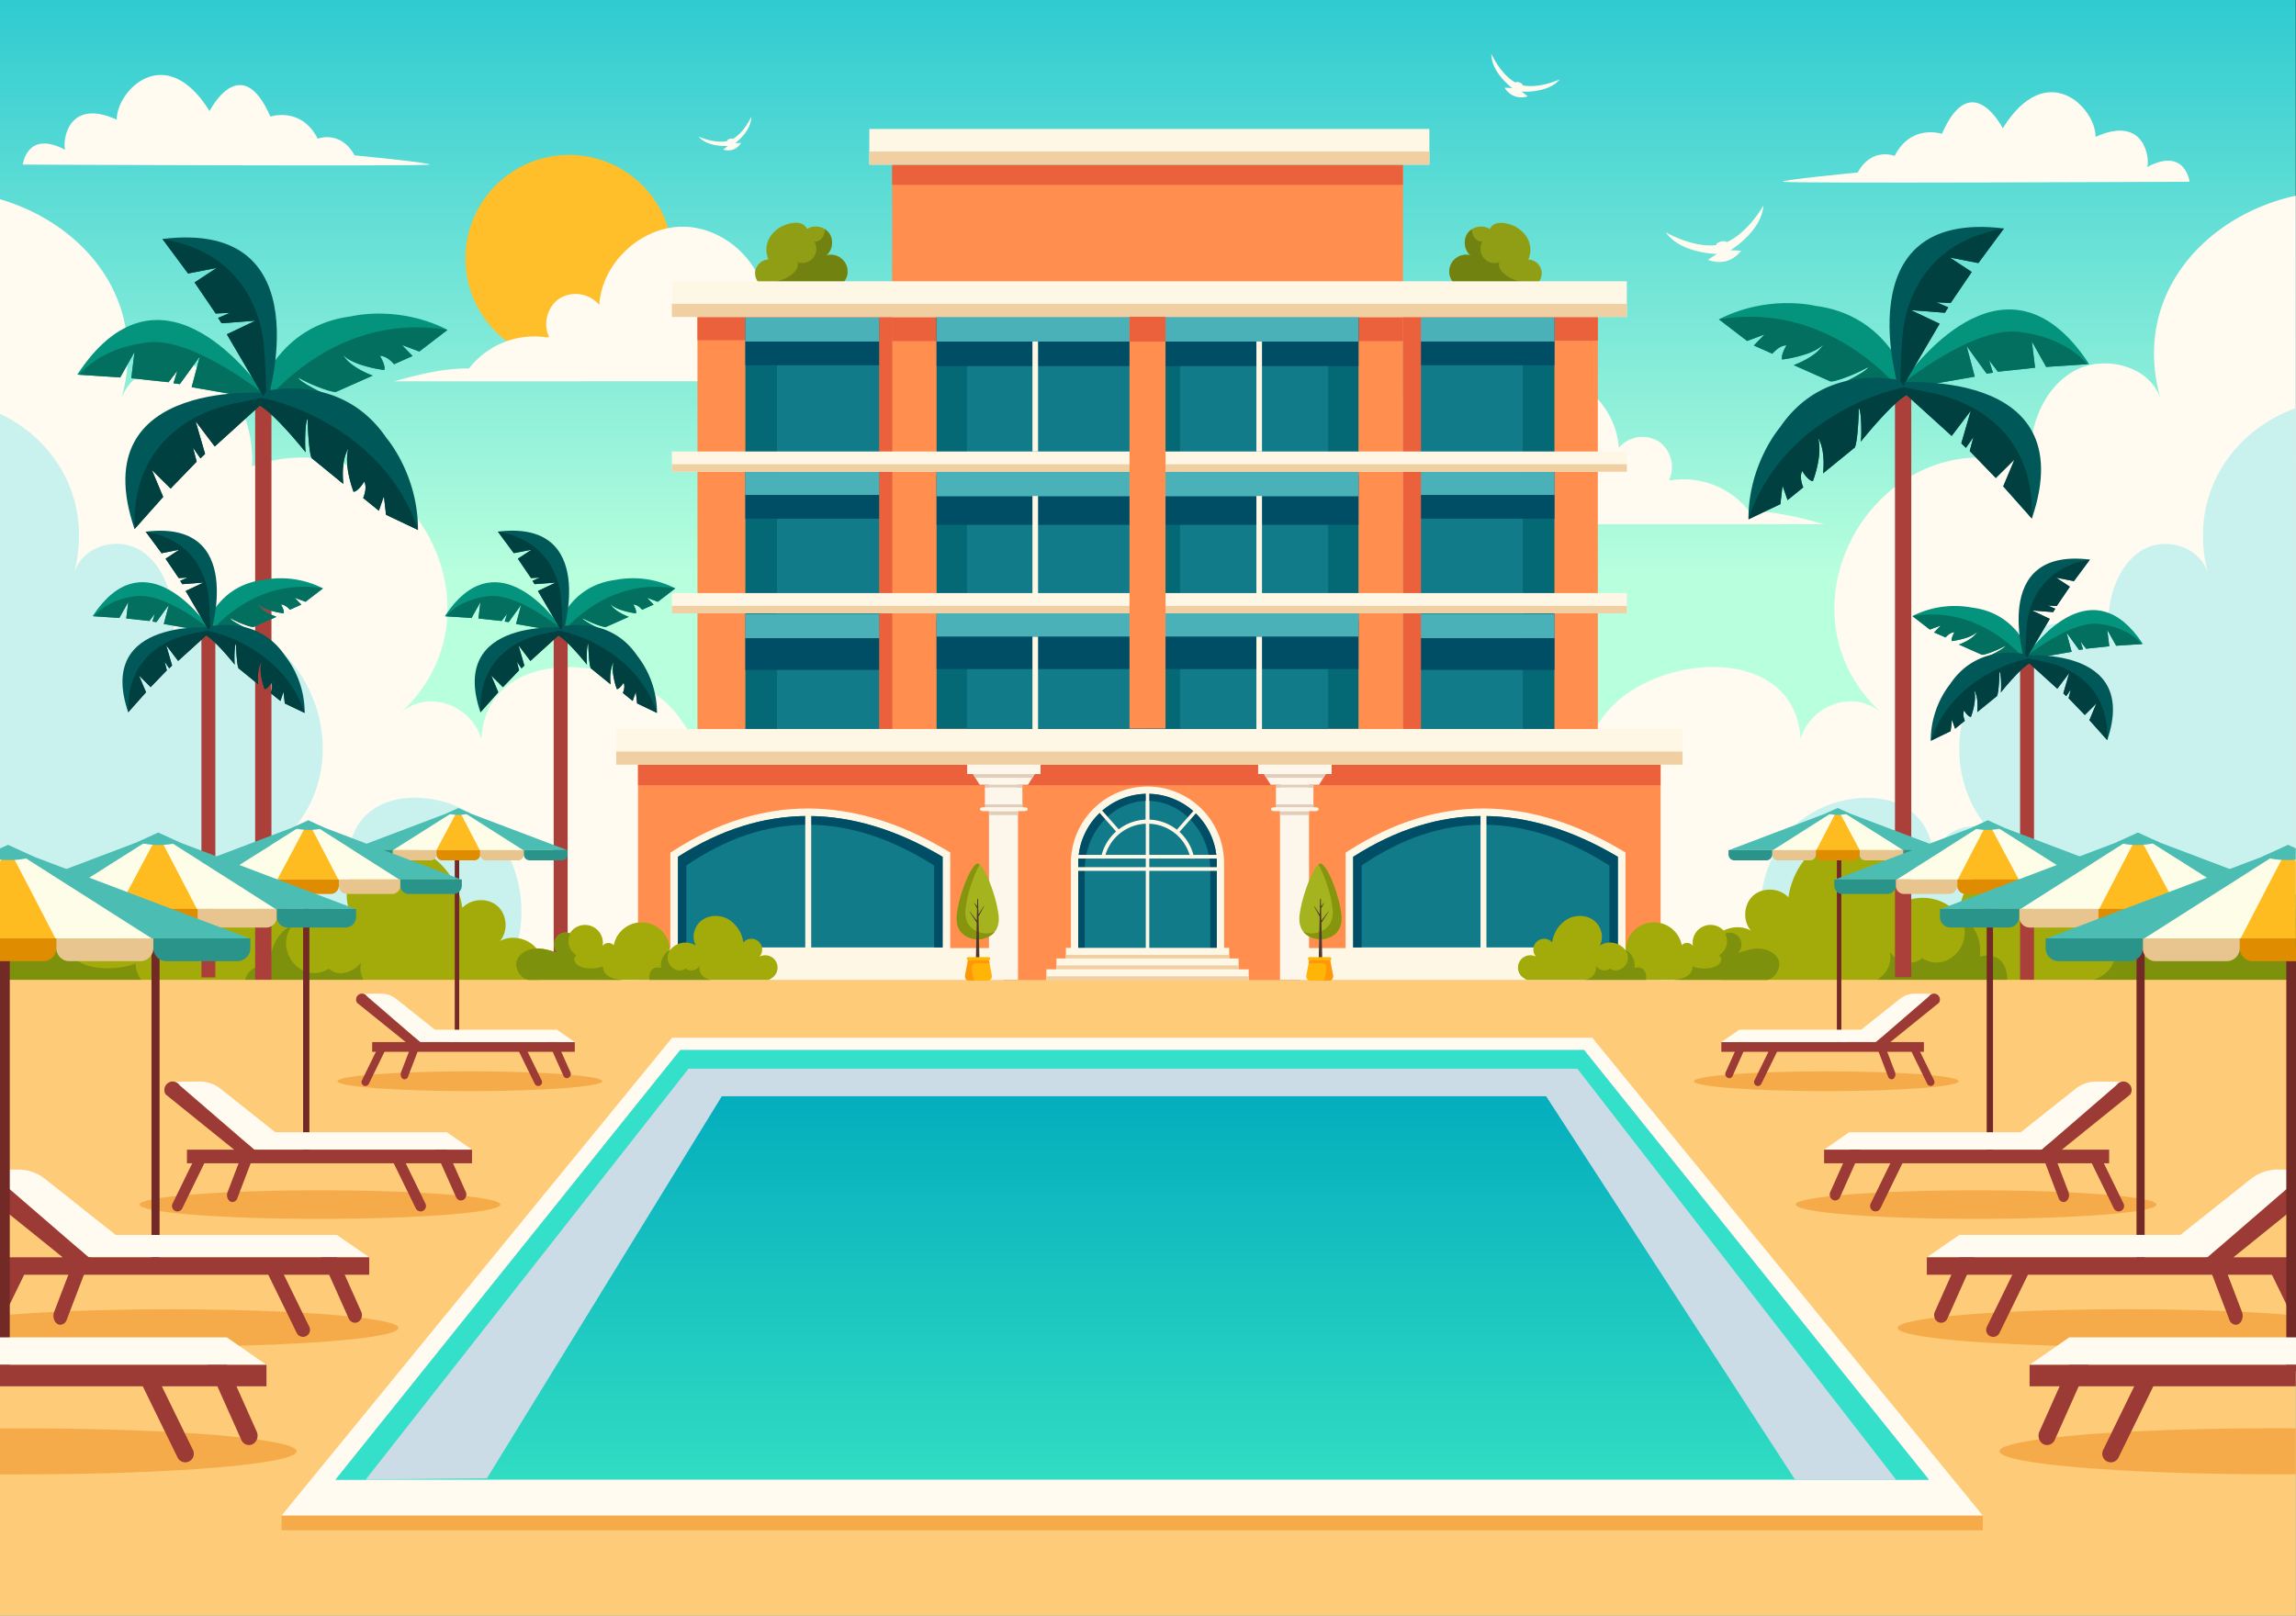 <?xml version="1.0" encoding="utf-8"?>
<svg xmlns="http://www.w3.org/2000/svg" viewBox="0 0 1364 960">
  <rect x="0" y="0" width="1364" height="960" fill="#333333" stroke="none"/>
  <defs>
    <linearGradient gradientUnits="userSpaceOnUse" id="a" x1="681.85" x2="681.85" y1="342.74" y2="-64.58">
      <stop offset="0" stop-color="#b8ffdd"/>
      <stop offset="1" stop-color="#15c1cf"/>
    </linearGradient>
    <linearGradient gradientUnits="userSpaceOnUse" id="b" x1="672.6" x2="672.6" y1="912.87" y2="629.55">
      <stop offset="0" stop-color="#37e3c3"/>
      <stop offset="1" stop-color="#00a9bd"/>
    </linearGradient>
  </defs>
  <g style="isolation:isolate">
    <g>
      <rect fill="url(#a)" height="960" width="1364" x="-.15"/>
      <circle cx="338.07" cy="153.61" fill="#ffbf2b" r="61.57"/>
      <path d="M278.64,218.93a49.14,49.14,0,0,1,46.58-18.39c-.79-.2,1.73-.21.95-.4-3.84-7.77-.92-18.22,6.4-22.88A18.42,18.42,0,0,1,356,181.17c1.61-24.72,24.31-46.2,49.08-46.45s47.88,20.77,50,45.45a23.12,23.12,0,0,1,31.23,32.26c10.66-5.89,26.11,2,27.59,14.08l-279.75.07C248.41,222.61,263.84,218.74,278.64,218.93Z" fill="#fffbf0"/>
      <path d="M1039.15,303.85a49.13,49.13,0,0,0-46.57-18.4c.78-.19-1.74-.2-1-.39,3.83-7.78.91-18.23-6.41-22.88a18.4,18.4,0,0,0-23.44,3.9c-1.61-24.71-24.31-46.19-49.07-46.44s-47.89,20.77-50,45.44a23.12,23.12,0,0,0-31.23,32.26c-10.65-5.88-26.11,2-27.59,14.09l279.75.06C1069.38,307.52,1054,303.66,1039.15,303.85Z" fill="#fffbf0"/>
      <path d="M414,509.83c-5.54,0-13.48,35.87-19,35.87-32.85,42.12-74.71,58.76-122.15,60.45-.88,0-1.77.06-2.66.08q-9.47.24-19.19-.3-9.19-.48-18.63-1.57l-.25,0q-5.62-.65-11.33-1.49c-12.08-1.79-24.41-4.2-36.94-7.11l-3.73-.88c-26.17-6.26-53.18-14.58-80.64-23.7l-2-.67-2.62-.88-1-.33c-1.29-.42-2.56-.85-3.84-1.29l-.32-.11c-10-3.35-20-6.8-30-10.27l-18.59-6.42q-6.55-2.26-13.14-4.52l-.82-.28L23.21,545h0q-7.29-2.49-14.56-4.93c-2.93-1-5.86-2-8.79-2.92V118.35C45,131.5,81,170,75.39,220.36a101.81,101.81,0,0,1-1.8,10.73c-.5,2.26-1.08,4.54-1.76,6.84a25.8,25.8,0,0,1,3.06-6.84,30.22,30.22,0,0,1,12-10.73c10.89-5.61,25.26-6,36.32,0,.51.28,1,.58,1.54.89A45.19,45.19,0,0,1,136,231.09c10.18,12.29,14.51,29.69,13.7,46,88-30.92,156.82,83.09,88.28,146.54,16.47-14.35,42.06-4.59,47.94,15.46,3.69-59.59,93.22-50.57,118.91-10.82C422.14,451.17,425.76,483.66,414,509.83Z" fill="#fffbf0"/>
      <path d="M304.57,569c-4.22,0-9.54,1.52-13.75,1.52H-.15V245.78a84,84,0,0,1,10.32,5.78A84.44,84.44,0,0,1,18,257.3c22.36,18.51,35.25,48.51,25.78,84.17,4.44-17.23,26.42-23.28,40.34-14s19.87,28.81,19.06,46.69c64.62-24.91,115.66,62.62,72.68,116.55l-.24.3-.88,1.08c-.88,1.05-1.8,2.09-2.75,3.11l-.17.18-1.33,1.39a20.52,20.52,0,0,1,6.44-4.25,19,19,0,0,1,4.59-1.26h0a17.37,17.37,0,0,1,3.13-.19h0a19.63,19.63,0,0,1,3.66.41.15.15,0,0,1,.09,0,20.15,20.15,0,0,1,2.71.74,24.24,24.24,0,0,1,11.06,7.94l.2.25a26.29,26.29,0,0,1,4.57,9.27c.08-1.39.21-2.73.4-4a5.41,5.41,0,0,1,.07-.58c.06-.45.14-.89.22-1.32,0-.05,0-.09,0-.13a43.84,43.84,0,0,1,1.42-5.64c9.41-28.4,46.64-29.44,71.24-14.34a54.6,54.6,0,0,1,11.43,9.23,3.84,3.84,0,0,1,.28.3,43.63,43.63,0,0,1,5.58,7.47c1,1.43,1.92,2.91,2.77,4.43a67,67,0,0,1,3.09,6.1,75,75,0,0,1,6.23,27.12A72.34,72.34,0,0,1,304.57,569Z" fill="#c9f2ef"/>
      <path d="M1363.85,116.29V534.53q-8.43,2.75-16.88,5.58l-6.13,2.06-2.1.72-.75.25q-11.71,4-23.45,8L1296,557.6c-7.31,2.53-14.63,5-21.9,7.53l-.84.29-.62.21-3.36,1.13c-3.69,1.26-7.36,2.5-11,3.72l-2,.67c-24.52,8.14-48.69,15.65-72.22,21.62l-3.72.94c-11.8,2.91-23.42,5.43-34.82,7.42q-6,1.07-12,1.91l-.26,0q-9.78,1.39-19.31,2.22c-6.76.57-13.44.91-20,1l-2.66,0c-50.93,0-95.81-16-130.59-60.6-5.53,0-13.47-35.87-19-35.87-11.79-26.17-8.19-58.66,9.09-81.59,25.69-39.75,115.22-48.77,118.91,10.82,5.87-20.05,31.47-29.81,47.95-15.46-68.56-63.45.27-177.46,88.27-146.54-.82-16.28,3.52-33.68,13.69-46a45.11,45.11,0,0,1,11.31-9.84c.5-.31,1-.61,1.55-.89,11-6,25.4-5.61,36.3,0a30.22,30.22,0,0,1,12,10.73,25.77,25.77,0,0,1,3,6.84q-1-3.45-1.76-6.84a101.73,101.73,0,0,1-1.79-10.73C1274.31,167,1315,127,1363.85,116.29Z" fill="#fffbf0"/>
      <path d="M1364.15,563v7.49H1064.8c-4.22,0-9.54-1.52-13.76-1.52a72.64,72.64,0,0,1-5.16-30.6,74.4,74.4,0,0,1,7.23-29.28c.66-1.34,1.35-2.65,2.09-3.94.37-.66.76-1.31,1.15-1.95a3.61,3.61,0,0,0,.23-.36c.45-.71.91-1.42,1.39-2.12a45.29,45.29,0,0,1,8.67-10.53c24.08-22,71.94-24.25,80.68,10.75.08.3.15.6.22.9.24,1.07.44,2.17.62,3.31s.29,2.28.38,3.47a1.21,1.21,0,0,1,0,.19c0,.31,0,.63.07.95.11-.41.23-.82.36-1.22,0-.08,0-.17.08-.25a28.16,28.16,0,0,1,1.26-3.14c.32-.65.64-1.27,1-1.88a25.6,25.6,0,0,1,4.27-5.47,22.54,22.54,0,0,1,17.11-6.63l.33,0a17.86,17.86,0,0,1,2.52.4h0a19.39,19.39,0,0,1,3,.94l.07,0c.45.19.92.4,1.37.63a21.31,21.31,0,0,1,5.15,3.65q-1.77-1.8-3.39-3.67c-.74-.84-1.45-1.7-2.12-2.56l0,0,0,0c-.5-.62-1-1.24-1.42-1.87-40-54.06,10.5-139,74.27-114.44-.8-17.88,5.13-37.36,19.06-46.69s35.91-3.28,40.35,14c-9.47-35.66,3.41-65.66,25.78-84.17a84.44,84.44,0,0,1,7.79-5.74,87.94,87.94,0,0,1,18.4-9.14V563Z" fill="#c9f2ef"/>
      <path d="M313.92,588.81c-1.26.84-2.53,1.66-3.78,2.48H-.15V548.9A134.62,134.62,0,0,1,18,554,16.93,16.93,0,0,1,15.6,533.6,17,17,0,0,1,33,526.24h0a13.52,13.52,0,0,1,2,.53c6.13-9.52,19.31-13.77,29.85-9.61s17.32,16.25,15.3,27.41c3.12-5.15,11.63-5.71,15.4-1,3.68-18.8,22.85-33.25,41.94-31.56s35.44,19.25,35.75,38.42C181,539.4,198,536.3,209.05,544c-6.44-11.39-2.28-27.13,8.15-35s25.69-7.93,37-1.35,18.62,18.92,20.48,31.85c5.21-5.68,15.08-6.21,20.86-1.1s6.47,15,1.47,20.8c7.75-4.3,18.69-1.23,23.09,6.44S321.57,584.34,313.92,588.81Z" fill="#a3ab0a"/>
      <path d="M106.11,591.29H-.15V548.9A134.62,134.62,0,0,1,18,554,16.93,16.93,0,0,1,15.6,533.6,17,17,0,0,1,33,526.24h0l2.32,1.83c-5.37,10-.95,24,9.14,29.2-2.76,1-4,4.47-3.21,7.28s3,5,5.4,6.69c7.92,5.51,25,5,33.89,1.31C81.29,589.23,100.3,589.93,106.11,591.29Z" fill="#7d910d"/>
      <path d="M161,574.61c-16.06-3.75-17.19,12.24-16,16.68h86.74c-10.11.24-19.83-9.13-17.2-19.37-4.32,5.67-13.36,9-19.17,3.71-16.34,9.93-32.61-10.94-22.12-25.19C169.05,550.9,159,560.92,161,574.61Z" fill="#7d910d"/>
      <path d="M249.11,208.86,238.77,205l6.33,6.54-11,4.89v0c-.23-.29-4-4.92-8.39-5l0,0a.29.29,0,0,1,.06.1c.49.78,3,5.06,2.64,7.74a2.08,2.08,0,0,1-.13.56l-.21,0a65.66,65.66,0,0,1-14.32-3.31,30,30,0,0,1-9.77-5.51c.19.39,3.4,6.39,16.15,11.67l1.26.5-21.68,9.63c-.41.59-3.21-.17-6.7-1.43-4.41-1.61-9.91-4-13.08-5.54l-.31-.16a15.69,15.69,0,0,1-2.27-1.21c-.56,1.79,15.76,10.15,17.22,10.15-1.78.38-31,6.54-38,12.45l-2.62-4.24-2.43-3.93s10-44.92,57.1-50.92c0,0,27.75-7,57.2,8Z" fill="#04947d"/>
      <path d="M249.11,208.86,238.77,205l6.33,6.54-11,4.89v0c-.23-.29-4-4.92-8.39-5l0,0a.29.29,0,0,1,.06.1c.47.81,2.91,5.29,2.64,7.74a2.08,2.08,0,0,1-.13.56l-.21,0a87.91,87.91,0,0,1-14.32-3.31c-4-1.36-7.81-3.18-9.77-5.51l0,0s2,6,16.17,11.69l1.26.5-21.68,9.63a29,29,0,0,1-6.7-1.43A79.66,79.66,0,0,1,180,225.88l-.31-.16c-.74-.38-1.49-.78-2.27-1.21-.56,1.79,15.76,10.15,17.22,10.15-1.78.38-31,6.54-38,12.45l-2.62-4.24c9.91-12.61,49.86-57.24,111.87-46.82Z" fill="#03705f"/>
      <polygon fill="#ab403a" points="161.26 586.91 151.58 586.91 151.58 230.35 161.26 231.42 161.26 586.91"/>
      <path d="M113.86,230.07l4.83-18.17-11.86,16.36-3.78-.52,2.29-7.39-5.21,6.78L78,224.76l1.9-15.57-8.48,15.1L47,222.67l-1.08-.07c47.33-72.1,100.73-3.88,112.1,12.31h0c1.44,2,2.2,3.25,2.2,3.25Z" fill="#04947d"/>
      <path d="M113.86,230.07l4.83-18.17-11.86,16.36-3.78-.52,2.29-7.39-5.21,6.78L78,224.76l1.9-15.57-8.48,15.1L47,222.67c5.5-6.38,17.6-16.43,40.56-19.21,20.92-2.54,50.48,16.29,70.46,31.45h0c1.44,2,2.2,3.25,2.2,3.25Z" fill="#03705f"/>
      <path d="M162.4,233.7l-1.8,1.63-33,30-11.37-15,5.63,19.41-2.74,2.67-4.42-6.35,2.16,8.27-15.47,16L90.22,279.27l6.72,16-17,19.1C48.58,222.42,162.4,233.7,162.4,233.7Z" fill="#005958"/>
      <path d="M127.56,265.29l-11.37-15,5.63,19.41-2.74,2.67-4.42-6.35,2.16,8.27-15.47,16L90.22,279.27l6.72,16-17,19.1c-2.11-60.22,48.85-72.91,62-75.17.92-.16,9.68-2,18.68-3.84Z" fill="#004040"/>
      <path d="M158.55,239.2l-.3-.51-23.5-40.06,17-8.08-20.15,1.54-2.05-3.21,7.11-3-8.53.41L115.6,167.83l13.12-8.62-17,3.31L96.5,142C192.88,130.09,158.55,239.2,158.55,239.2Z" fill="#005958"/>
      <path d="M156,199.25c1.35,7.37,2,25.72,2.29,39.44l-23.5-40.06,17-8.08-20.15,1.54-2.05-3.21,7.11-3-8.53.41L115.6,167.83l13.12-8.62-17,3.31L96.5,142C139.14,149.34,152.18,178.48,156,199.25Z" fill="#004040"/>
      <path d="M248.31,314.91l-19-9.09-1.26-11-3,8.61-9.32-7.58s2.65-5.69.65-9.76v0c-.19.32-3.45,5.74-6.34,6.11,0,0-6-15.27-3.09-25.69,0,0-4.48,5.82-3,21l-18.39-15c-1.59-.21-2.55-14.06-2.73-20.5a.28.28,0,0,1,0-.1,4,4,0,0,0,0-.49v-.32a2.09,2.09,0,0,1,0-.25v0a12.21,12.21,0,0,1,.06-2s0,0,0,0,0,0,0,0c-1.83.29-1.91,18.51-1.26,19.94-1.16-1.45-19.84-24.67-28.3-28.3l2.48-4.06,2.52-4.13S203,221,229.59,260.27C229.59,260.27,248.38,281.87,248.31,314.91Z" fill="#005958"/>
      <path d="M248.31,314.91c-16-49.29-63.56-72.3-92.47-78.4l-2.48,4.06c8.46,3.63,27.14,26.85,28.3,28.3-.65-1.43-.57-19.65,1.26-19.94,0,0,0,0,0,0s0,0,0,0a12.21,12.21,0,0,0-.06,2v0a2.09,2.09,0,0,0,0,.25v.32a4,4,0,0,1,0,.49.28.28,0,0,0,0,.1c.18,6.44,1.14,20.29,2.73,20.5l18.39,15c-1.49-15.22,3-21,3-21-2.91,10.42,3.09,25.69,3.09,25.69,2.89-.37,6.15-5.79,6.34-6.11v0c2,4.07-.65,9.76-.65,9.76l9.32,7.58,3-8.61,1.26,11Z" fill="#004040"/>
      <path d="M390.8,357.59l-6.44-2.39,3.94,4.07-6.83,3.05h0c-.14-.19-2.49-3.07-5.22-3.1v0a.33.33,0,0,1,0,.06c.31.49,1.89,3.15,1.65,4.82a1.28,1.28,0,0,1-.08.35h-.14a41.82,41.82,0,0,1-8.91-2.07,18.65,18.65,0,0,1-6.09-3.43c.12.24,2.12,4,10.06,7.27l.79.31-13.51,6c-.25.37-2-.1-4.17-.89-2.74-1-6.17-2.5-8.15-3.45l-.19-.09a9.26,9.26,0,0,1-1.41-.76c-.35,1.12,9.82,6.33,10.72,6.32-1.11.24-19.28,4.08-23.69,7.75l-1.63-2.63L330,376.32s6.23-28,35.56-31.71a55.43,55.43,0,0,1,35.62,5Z" fill="#04947d"/>
      <path d="M390.8,357.59l-6.44-2.39,3.94,4.07-6.83,3.05h0c-.14-.19-2.49-3.07-5.22-3.1v0a.33.33,0,0,1,0,.06c.3.51,1.82,3.3,1.65,4.82a1.28,1.28,0,0,1-.08.35h-.14a55.43,55.43,0,0,1-8.91-2.07c-2.5-.85-4.86-2-6.09-3.43h0s1.22,3.72,10.07,7.28l.79.31-13.51,6a17.19,17.19,0,0,1-4.17-.89,49.18,49.18,0,0,1-8.15-3.45l-.19-.09c-.46-.24-.93-.49-1.41-.76-.35,1.12,9.82,6.33,10.72,6.32-1.11.24-19.28,4.08-23.69,7.75l-1.63-2.63c6.17-7.86,31.05-35.65,69.67-29.16Z" fill="#03705f"/>
      <polygon fill="#ab403a" points="337.23 580.8 328.93 580.8 328.93 370.97 337.23 371.63 337.23 580.8"/>
      <path d="M306.57,370.79l3-11.31-7.38,10.19-2.36-.33,1.42-4.6L298,369l-13.78-1.48,1.18-9.7-5.28,9.4-15.22-1-.67-.05c29.47-44.9,62.73-2.41,69.81,7.67h0c.89,1.26,1.37,2,1.37,2Z" fill="#04947d"/>
      <path d="M306.57,370.79l3-11.31-7.38,10.19-2.36-.33,1.42-4.6L298,369l-13.78-1.48,1.18-9.7-5.28,9.4-15.22-1c3.43-4,11-10.23,25.26-12,13-1.58,31.44,10.15,43.88,19.59h0c.89,1.26,1.37,2,1.37,2Z" fill="#03705f"/>
      <path d="M336.8,373.05l-1.12,1L315.1,392.73,308,383.41l3.51,12.09-1.71,1.66-2.75-4,1.34,5.15-9.63,10-6.93-6.9,4.18,9.95-10.59,11.9C265.91,366,336.8,373.05,336.8,373.05Z" fill="#005958"/>
      <path d="M315.1,392.73,308,383.41l3.51,12.09-1.71,1.66-2.75-4,1.34,5.15-9.63,10-6.93-6.9,4.18,9.95-10.59,11.9c-1.31-37.51,30.42-45.41,38.6-46.82.58-.09,6-1.22,11.64-2.39Z" fill="#004040"/>
      <path d="M334.4,376.48l-.18-.31-14.64-25,10.58-5-12.55.95-1.28-2,4.43-1.89-5.31.26L307.66,332l8.16-5.37-10.59,2.06-9.47-12.8C355.78,308.53,334.4,376.48,334.4,376.48Z" fill="#005958"/>
      <path d="M332.79,351.6c.84,4.59,1.24,16,1.43,24.57l-14.64-25,10.58-5-12.55.95-1.28-2,4.43-1.89-5.31.26L307.66,332l8.16-5.37-10.59,2.06-9.47-12.8C322.32,320.52,330.44,338.66,332.79,351.6Z" fill="#004040"/>
      <path d="M390.3,423.63,378.48,418l-.78-6.83-1.85,5.36L370,411.78s1.65-3.53.41-6.07h0c-.12.2-2.15,3.58-3.95,3.81,0,0-3.73-9.52-1.92-16,0,0-2.79,3.63-1.86,13.11l-11.46-9.32c-1-.14-1.58-8.76-1.7-12.77v-.06c0-.11,0-.21,0-.31V384c0-.05,0-.1,0-.15h0a6.89,6.89,0,0,1,0-1.24v0h0c-1.14.18-1.19,11.53-.79,12.42-.72-.9-12.35-15.36-17.62-17.62l1.54-2.53,1.57-2.57s27.77-7.11,44.37,17.36A55.41,55.41,0,0,1,390.3,423.63Z" fill="#005958"/>
      <path d="M390.3,423.63c-9.95-30.69-39.58-45-57.59-48.82l-1.54,2.53c5.27,2.26,16.9,16.72,17.62,17.62-.4-.89-.35-12.24.79-12.42h0v0a6.89,6.89,0,0,0,0,1.24h0c0,.05,0,.1,0,.15v.2c0,.1,0,.2,0,.31v.06c.12,4,.71,12.63,1.7,12.77l11.46,9.32c-.93-9.48,1.86-13.11,1.86-13.11-1.81,6.49,1.92,16,1.92,16,1.8-.23,3.83-3.61,3.95-3.81h0c1.24,2.54-.41,6.07-.41,6.07l5.81,4.72,1.85-5.36.78,6.83Z" fill="#004040"/>
      <path d="M181.52,357.59l-6.44-2.39,3.94,4.07-6.84,3.05h0c-.14-.19-2.49-3.07-5.23-3.1,0,0,0,0,0,0a.33.33,0,0,1,0,.06c.31.49,1.89,3.15,1.65,4.82a1.8,1.8,0,0,1-.08.35h-.14a41.82,41.82,0,0,1-8.91-2.07,18.65,18.65,0,0,1-6.09-3.43c.12.24,2.12,4,10.06,7.27l.79.31-13.51,6c-.25.37-2-.1-4.17-.89-2.74-1-6.17-2.5-8.15-3.45l-.19-.09a8.7,8.7,0,0,1-1.41-.76c-.35,1.12,9.81,6.33,10.72,6.32-1.11.24-19.28,4.08-23.69,7.75l-1.63-2.63-1.51-2.45s6.23-28,35.55-31.71a55.46,55.46,0,0,1,35.63,5Z" fill="#04947d"/>
      <path d="M181.52,357.59l-6.44-2.39,3.94,4.07-6.84,3.05h0c-.14-.19-2.49-3.07-5.23-3.1,0,0,0,0,0,0a.33.33,0,0,1,0,.06c.29.51,1.81,3.3,1.65,4.82a1.8,1.8,0,0,1-.08.35h-.14a55.43,55.43,0,0,1-8.91-2.07c-2.51-.85-4.87-2-6.09-3.43h0s1.22,3.72,10.07,7.28l.79.31-13.51,6a17.19,17.19,0,0,1-4.17-.89,48.82,48.82,0,0,1-8.15-3.45l-.19-.09c-.46-.24-.93-.49-1.41-.76-.35,1.12,9.81,6.33,10.72,6.32-1.11.24-19.28,4.08-23.69,7.75l-1.63-2.63c6.17-7.86,31.05-35.65,69.67-29.16Z" fill="#03705f"/>
      <polygon fill="#ab403a" points="127.94 580.8 119.65 580.8 119.65 370.97 127.94 371.63 127.94 580.8"/>
      <path d="M97.29,370.79l3-11.31-7.39,10.19-2.35-.33,1.42-4.6L88.74,369,75,367.49l1.19-9.7-5.28,9.4-15.22-1-.68-.05c29.48-44.9,62.74-2.41,69.81,7.67h0c.89,1.26,1.36,2,1.36,2Z" fill="#04947d"/>
      <path d="M97.29,370.79l3-11.31-7.39,10.19-2.35-.33,1.42-4.6L88.74,369,75,367.49l1.19-9.7-5.28,9.4-15.22-1c3.42-4,11-10.23,25.25-12,13-1.58,31.45,10.15,43.88,19.59h0c.89,1.26,1.36,2,1.36,2Z" fill="#03705f"/>
      <path d="M127.52,373.05l-1.12,1-20.58,18.66-7.08-9.32,3.5,12.09-1.7,1.66-2.75-4,1.34,5.15-9.64,10-6.92-6.9,4.18,9.95-10.59,11.9C56.63,366,127.52,373.05,127.52,373.05Z" fill="#005958"/>
      <path d="M105.82,392.73l-7.08-9.32,3.5,12.09-1.7,1.66-2.75-4,1.34,5.15-9.64,10-6.92-6.9,4.18,9.95-10.59,11.9c-1.32-37.51,30.42-45.41,38.6-46.82.57-.09,6-1.22,11.64-2.39Z" fill="#004040"/>
      <path d="M125.12,376.48l-.19-.31-14.63-25,10.58-5-12.55.95-1.28-2,4.43-1.89-5.31.26L98.37,332l8.17-5.37L96,328.73l-9.47-12.8C146.5,308.53,125.12,376.48,125.12,376.48Z" fill="#005958"/>
      <path d="M123.51,351.6c.84,4.59,1.24,16,1.42,24.57l-14.63-25,10.58-5-12.55.95-1.28-2,4.43-1.89-5.31.26L98.37,332l8.17-5.37L96,328.73l-9.47-12.8C113,320.52,121.15,338.66,123.51,351.6Z" fill="#004040"/>
      <path d="M181,423.63,169.2,418l-.79-6.83-1.84,5.36-5.81-4.72s1.65-3.53.4-6.07c0,0,0,0,0,0-.12.2-2.15,3.58-3.95,3.81,0,0-3.73-9.52-1.93-16,0,0-2.78,3.63-1.85,13.11L142,397.31c-1-.14-1.59-8.76-1.7-12.77v-.06c0-.11,0-.21,0-.31a.67.67,0,0,0,0-.2v-.15h0a6.89,6.89,0,0,1,0-1.24v0h0c-1.14.18-1.19,11.53-.79,12.42-.72-.9-12.35-15.36-17.62-17.62l1.54-2.53,1.57-2.57s27.77-7.11,44.36,17.36A55.39,55.39,0,0,1,181,423.63Z" fill="#005958"/>
      <path d="M181,423.63c-10-30.69-39.58-45-57.59-48.82l-1.54,2.53c5.27,2.26,16.9,16.72,17.62,17.62-.4-.89-.35-12.24.79-12.42h0v0a6.89,6.89,0,0,0,0,1.24h0V384a.67.67,0,0,1,0,.2c0,.1,0,.2,0,.31v.06c.11,4,.71,12.63,1.7,12.77l11.46,9.32c-.93-9.48,1.85-13.11,1.85-13.11-1.8,6.49,1.93,16,1.93,16,1.8-.23,3.83-3.61,3.95-3.81,0,0,0,0,0,0,1.25,2.54-.4,6.07-.4,6.07l5.81,4.72,1.84-5.36.79,6.83Z" fill="#004040"/>
      <path d="M1363.85,545.6v38.18a11.63,11.63,0,0,1-5.21,1.24H1027q-1.89-1.21-3.79-2.47c-7.65-4.47-10.57-15.46-6.19-23.16s15.35-10.74,23.11-6.44c-5-5.85-4.3-15.71,1.46-20.8s15.66-4.58,20.87,1.1c1.84-12.93,9.18-25.3,20.49-31.85s26.53-6.52,37,1.35,14.58,23.58,8.14,35c11.09-7.68,28.12-4.59,35.81,6.46.32-19.17,16.67-36.74,35.76-38.42s38.27,12.76,41.94,31.56c3.76-4.72,12.28-4.16,15.4,1-2-11.16,4.75-23.25,15.3-27.41s23.72.08,29.85,9.61a13.65,13.65,0,0,1,2-.53h0a16.45,16.45,0,0,1,15,27.77c10.11-3.4,20.59-6.77,31.26-6A34.16,34.16,0,0,1,1363.85,545.6Z" fill="#a3ab0a"/>
      <path d="M1363.85,545.6v38.18a11.63,11.63,0,0,1-5.21,1.24H1231c5.81-1.35,24.82-2,25.55-18.73,8.91,3.73,26,4.2,33.91-1.31,2.41-1.66,4.63-3.85,5.39-6.69s-.44-6.29-3.2-7.28c10.08-5.17,14.51-19.17,9.13-29.2l2.33-1.83h0a16.45,16.45,0,0,1,15,27.77c10.11-3.4,20.59-6.77,31.26-6A34.16,34.16,0,0,1,1363.85,545.6Z" fill="#7d910d"/>
      <path d="M1176.14,568.35c16-3.75,17.19,12.24,16,16.67h-86.75c10.11.25,19.84-9.12,17.21-19.36,4.32,5.67,13.36,9,19.17,3.71,16.34,9.93,32.6-10.94,22.12-25.19C1168.06,544.64,1178.12,554.66,1176.14,568.35Z" fill="#7d910d"/>
      <path d="M1037.91,202.6l10.34-3.83-6.33,6.54,11,4.88h0c.23-.29,4-4.92,8.39-5l0,0a.35.35,0,0,0-.06.09c-.49.79-3,5.07-2.64,7.75a2.08,2.08,0,0,0,.13.56l.21,0a65.66,65.66,0,0,0,14.32-3.31,29.89,29.89,0,0,0,9.77-5.51c-.19.39-3.4,6.39-16.14,11.67l-1.27.5,21.68,9.63c.41.59,3.21-.17,6.7-1.44,4.41-1.6,9.91-4,13.08-5.54a2.2,2.2,0,0,0,.31-.15,15.69,15.69,0,0,0,2.27-1.21c.56,1.79-15.76,10.15-17.22,10.15,1.78.38,31,6.54,38,12.44l2.62-4.23,2.43-3.93s-10-44.92-57.1-50.92c0,0-27.75-7-57.2,8Z" fill="#04947d"/>
      <path d="M1037.91,202.6l10.34-3.83-6.33,6.54,11,4.88h0c.23-.29,4-4.92,8.39-5l0,0a.35.35,0,0,0-.06.09c-.47.82-2.91,5.3-2.64,7.75a2.08,2.08,0,0,0,.13.56l.21,0a87.91,87.91,0,0,0,14.32-3.31c4-1.36,7.81-3.18,9.77-5.51l0,0s-2,6-16.16,11.69l-1.27.5,21.68,9.63a28.76,28.76,0,0,0,6.7-1.44,77.92,77.92,0,0,0,13.08-5.54,2.2,2.2,0,0,0,.31-.15c.74-.38,1.49-.78,2.27-1.21.56,1.79-15.76,10.15-17.22,10.15,1.78.38,31,6.54,38,12.44l2.62-4.23c-9.91-12.61-49.86-57.24-111.87-46.82Z" fill="#03705f"/>
      <polygon fill="#ab403a" points="1125.76 580.65 1135.44 580.65 1135.44 224.09 1125.76 225.16 1125.76 580.65"/>
      <path d="M1173.16,223.81l-4.83-18.17L1180.19,222l3.78-.52-2.29-7.39,5.21,6.78L1209,218.5l-1.9-15.57,8.48,15.1,24.44-1.62,1.08-.07c-47.33-72.1-100.73-3.88-112.1,12.31h0c-1.43,2-2.19,3.25-2.19,3.25Z" fill="#04947d"/>
      <path d="M1173.16,223.81l-4.83-18.17L1180.19,222l3.78-.52-2.29-7.39,5.21,6.78L1209,218.5l-1.9-15.57,8.48,15.1,24.44-1.62c-5.5-6.38-17.6-16.43-40.56-19.22-20.92-2.53-50.48,16.3-70.46,31.46h0c-1.43,2-2.19,3.25-2.19,3.25Z" fill="#03705f"/>
      <path d="M1124.62,227.44l1.8,1.62,33,30,11.37-15-5.63,19.41,2.74,2.67,4.42-6.35-2.16,8.27,15.47,16L1196.8,273l-6.72,16,17,19.11C1238.44,216.16,1124.62,227.44,1124.62,227.44Z" fill="#005958"/>
      <path d="M1159.46,259l11.37-15-5.63,19.41,2.74,2.67,4.42-6.35-2.16,8.27,15.47,16L1196.8,273l-6.72,16,17,19.11c2.11-60.22-48.85-72.91-62-75.17-.92-.16-9.68-2-18.68-3.85Z" fill="#004040"/>
      <path d="M1128.47,232.94l.3-.51,23.5-40.06-17-8.08,20.15,1.54,2-3.21-7.11-3,8.53.41,12.52-18.42L1158.3,153l17,3.31,15.21-20.56C1094.14,123.83,1128.47,232.94,1128.47,232.94Z" fill="#005958"/>
      <path d="M1131.06,193c-1.35,7.36-2,25.72-2.29,39.44l23.5-40.06-17-8.08,20.15,1.54,2-3.21-7.11-3,8.53.41,12.52-18.42L1158.3,153l17,3.31,15.21-20.56C1147.88,143.07,1134.84,172.21,1131.06,193Z" fill="#004040"/>
      <path d="M1038.71,308.65l19-9.09,1.26-11,3,8.61,9.32-7.59s-2.65-5.68-.65-9.75v0c.2.32,3.45,5.74,6.34,6.11,0,0,6-15.27,3.1-25.69,0,0,4.47,5.82,3,21l18.39-15c1.59-.21,2.55-14.06,2.73-20.5a.34.34,0,0,0,0-.1,4,4,0,0,1,0-.49c0-.11,0-.22,0-.32v-.27a12.21,12.21,0,0,0-.06-2v0s0,0,0,0c1.83.29,1.91,18.51,1.26,19.93,1.16-1.44,19.84-24.66,28.3-28.29l-2.48-4.06-2.52-4.13s-44.59-11.4-71.23,27.89C1057.43,254,1038.64,275.61,1038.71,308.65Z" fill="#005958"/>
      <path d="M1057.69,299.56l1.26-11,3,8.61,9.32-7.59s-2.65-5.68-.65-9.75v0c.2.32,3.45,5.74,6.34,6.11,0,0,6-15.27,3.1-25.69,0,0,4.47,5.82,3,21l18.39-15c1.59-.21,2.55-14.06,2.73-20.5a.34.34,0,0,0,0-.1,4,4,0,0,1,0-.49c0-.11,0-.22,0-.32v-.27a12.21,12.21,0,0,0-.06-2v0s0,0,0,0c1.83.29,1.91,18.51,1.26,19.93,1.16-1.44,19.84-24.66,28.3-28.29l-2.48-4.06c-28.91,6.09-76.49,29.11-92.47,78.4Z" fill="#004040"/>
      <path d="M1146.5,374.11l6.44-2.39-3.94,4.07,6.84,3h0c.14-.18,2.49-3.06,5.23-3.1l0,0a.16.16,0,0,0,0,.06c-.3.48-1.89,3.15-1.64,4.82a1.28,1.28,0,0,0,.07.35l.14,0a40.91,40.91,0,0,0,8.91-2.06,18.83,18.83,0,0,0,6.09-3.43c-.12.24-2.12,4-10.06,7.26l-.79.32,13.51,6c.25.37,2-.1,4.17-.89,2.75-1,6.17-2.51,8.15-3.45l.19-.09a8.7,8.7,0,0,0,1.41-.76c.35,1.11-9.81,6.32-10.72,6.32,1.11.24,19.28,4.07,23.69,7.75l1.63-2.64,1.51-2.44s-6.23-28-35.55-31.72a55.46,55.46,0,0,0-35.63,5Z" fill="#04947d"/>
      <path d="M1146.5,374.11l6.44-2.39-3.94,4.07,6.84,3h0c.14-.18,2.49-3.06,5.23-3.1l0,0a.16.16,0,0,0,0,.06c-.29.51-1.81,3.29-1.64,4.82a1.28,1.28,0,0,0,.07.35l.14,0a55,55,0,0,0,8.91-2.06c2.51-.85,4.87-2,6.09-3.43a0,0,0,0,1,0,0s-1.22,3.72-10.07,7.27l-.79.32,13.51,6a17.85,17.85,0,0,0,4.17-.89,48.82,48.82,0,0,0,8.15-3.45l.19-.09c.46-.24.93-.49,1.41-.76.35,1.11-9.81,6.32-10.72,6.32,1.11.24,19.28,4.07,23.69,7.75l1.63-2.64c-6.17-7.85-31-35.65-69.67-29.16Z" fill="#03705f"/>
      <polygon fill="#ab403a" points="1200.08 597.31 1208.37 597.31 1208.37 387.49 1200.08 388.15 1200.08 597.31"/>
      <path d="M1230.73,387.31l-3-11.31,7.39,10.18,2.35-.32-1.42-4.6,3.24,4.22,13.79-1.47-1.19-9.7,5.28,9.4,15.22-1,.68,0c-29.48-44.9-62.74-2.41-69.81,7.67h0c-.89,1.27-1.36,2-1.36,2Z" fill="#04947d"/>
      <path d="M1230.73,387.31l-3-11.31,7.39,10.18,2.35-.32-1.42-4.6,3.24,4.22,13.79-1.47-1.19-9.7,5.28,9.4,15.22-1c-3.42-4-11-10.23-25.25-12-13-1.58-31.44,10.14-43.88,19.59h0c-.89,1.27-1.36,2-1.36,2Z" fill="#03705f"/>
      <path d="M1200.5,389.57l1.12,1,20.58,18.67,7.08-9.33-3.5,12.09,1.7,1.66,2.75-3.95-1.34,5.15,9.64,10,6.92-6.9-4.18,9.95,10.59,11.89C1271.39,382.55,1200.5,389.57,1200.5,389.57Z" fill="#005958"/>
      <path d="M1222.2,409.25l7.08-9.33-3.5,12.09,1.7,1.66,2.75-3.95-1.34,5.15,9.64,10,6.92-6.9-4.18,9.95,10.59,11.89c1.32-37.5-30.42-45.4-38.6-46.81-.57-.1-6-1.23-11.64-2.4Z" fill="#004040"/>
      <path d="M1202.9,393l.19-.32,14.63-24.95-10.58-5,12.55,1,1.28-2-4.43-1.9,5.31.26,7.8-11.47-8.17-5.37,10.59,2.06,9.48-12.8C1181.52,325.05,1202.9,393,1202.9,393Z" fill="#005958"/>
      <path d="M1204.51,368.12c-.84,4.58-1.24,16-1.42,24.56l14.63-24.95-10.58-5,12.55,1,1.28-2-4.43-1.9,5.31.26,7.8-11.47-8.17-5.37,10.59,2.06,9.48-12.8C1215,337,1206.87,355.18,1204.51,368.12Z" fill="#004040"/>
      <path d="M1147,440.15l11.82-5.66.79-6.83,1.85,5.36,5.8-4.72s-1.65-3.54-.4-6.07c0,0,0,0,0,0,.12.2,2.15,3.57,4,3.8,0,0,3.74-9.51,1.93-16,0,0,2.78,3.63,1.85,13.11l11.46-9.33c1-.13,1.59-8.75,1.7-12.76V401c0-.11,0-.21,0-.31a1.33,1.33,0,0,1,0-.2v-.16h0a6.69,6.69,0,0,0,0-1.23v0c1.14.19,1.19,11.54.79,12.42.72-.9,12.35-15.36,17.62-17.62l-1.54-2.53-1.57-2.57s-27.77-7.1-44.36,17.37A55.39,55.39,0,0,0,1147,440.15Z" fill="#005958"/>
      <path d="M1158.82,434.49l.79-6.83,1.85,5.36,5.8-4.72s-1.65-3.54-.4-6.07c0,0,0,0,0,0,.12.2,2.15,3.57,4,3.8,0,0,3.74-9.51,1.93-16,0,0,2.78,3.63,1.85,13.11l11.46-9.33c1-.13,1.59-8.75,1.7-12.76V401c0-.11,0-.21,0-.31a1.33,1.33,0,0,1,0-.2v-.16h0a6.69,6.69,0,0,0,0-1.23v0c1.14.19,1.19,11.54.79,12.42.72-.9,12.35-15.36,17.62-17.62l-1.54-2.53c-18,3.8-47.64,18.13-57.59,48.83Z" fill="#004040"/>
      <rect fill="#fecb78" height="377.78" width="1364" x="-.15" y="582.22"/>
      <polygon fill="#f5ab4a" points="167.27 909.35 167.27 900.56 399.29 640.53 945.92 640.53 1177.94 900.56 1177.94 909.35 167.27 909.35"/>
      <polygon fill="#fffbf0" points="167.27 900.56 399.29 616.65 945.92 616.65 1177.94 900.56 167.27 900.56"/>
      <polygon fill="url(#b)" points="1145.86 879.26 199.35 879.26 404.16 624.01 941.05 624.01 1145.86 879.26"/>
      <polygon fill="#ccdce6" points="428.81 651.4 918.51 651.4 1066.42 879.26 1145.86 879.26 941.05 624.01 404.16 624.01 199.35 879.26 289.29 878.43 428.81 651.4" style="mix-blend-mode:multiply"/>
      <polygon fill="#34e0c9" points="409.03 635.06 937.09 635.06 1126.41 879.26 1145.86 879.26 941.05 624.01 404.16 624.01 199.35 879.26 217.21 879.26 409.03 635.06"/>
      <path d="M497.93,170.26l-43.81.07a8.19,8.19,0,0,1-4-3.11,8.44,8.44,0,0,1-1.47-6,8.57,8.57,0,0,1,7.88-7.07,14.38,14.38,0,0,1,1.32-13.93A18.92,18.92,0,0,1,470,132.68a11.91,11.91,0,0,1,5.38,0,6.19,6.19,0,0,1,4.08,3.34,10.14,10.14,0,0,1,10.58.13,9.1,9.1,0,0,1,2.54,2.33,10.11,10.11,0,0,1-1.65,13.25,9.92,9.92,0,0,1,7,18.48Z" fill="#909e15"/>
      <path d="M497.93,170.26l-43.81.07a8.19,8.19,0,0,1-4-3.11,36.19,36.19,0,0,0,6.33.49c5.83-.07,11.91-2,15.72-6.4,1.35-1.54,2.4-3.77,1.43-5.55a8.41,8.41,0,0,0,10.17-12.2c2.66.35,5.1-2,5.84-4.55a10.28,10.28,0,0,0,.37-2.81,9.1,9.1,0,0,1,2.54,2.33,10.11,10.11,0,0,1-1.65,13.25,9.92,9.92,0,0,1,7,18.48Z" fill="#718211"/>
      <path d="M866.54,170.26l43.81.07a8.19,8.19,0,0,0,4-3.11,8.22,8.22,0,0,0-6.41-13,14.36,14.36,0,0,0-1.32-13.93,18.9,18.9,0,0,0-12.08-7.58,12,12,0,0,0-5.39,0,6.19,6.19,0,0,0-4.08,3.34,10.14,10.14,0,0,0-10.58.13,9.1,9.1,0,0,0-2.54,2.33,10.12,10.12,0,0,0,1.65,13.25,9.92,9.92,0,0,0-7,18.48Z" fill="#909e15"/>
      <path d="M866.54,170.26l43.81.07a8.19,8.19,0,0,0,4-3.11,36.19,36.19,0,0,1-6.33.49c-5.83-.07-11.9-2-15.72-6.4-1.35-1.54-2.4-3.77-1.43-5.55a8.4,8.4,0,0,1-10.16-12.2c-2.67.35-5.11-2-5.84-4.55a9.92,9.92,0,0,1-.38-2.81,9.1,9.1,0,0,0-2.54,2.33,10.12,10.12,0,0,0,1.65,13.25,9.92,9.92,0,0,0-7,18.48Z" fill="#718211"/>
      <rect fill="#fff7e6" height="21.19" width="332.72" x="516.44" y="76.64"/>
      <rect fill="#f0cfa3" height="7.8" width="332.72" x="516.44" y="90.03"/>
      <rect fill="#ff8e4f" height="128.36" width="607.48" x="379.04" y="454.01"/>
      <rect fill="#eb613b" height="12.59" width="607.48" x="379.04" y="454.01"/>
      <rect fill="#fff7e6" height="19" width="226.32" x="370.01" y="563.37"/>
      <rect fill="#fff7e6" height="19" width="226.32" x="772.67" y="563.37"/>
      <rect fill="#ff8e4f" height="336.48" width="303.45" x="529.99" y="98.1"/>
      <rect fill="#eb613b" height="11.71" width="303.45" x="529.99" y="98.1"/>
      <rect fill="#eb613b" height="14.09" width="303.45" x="529.99" y="188.6"/>
      <rect fill="#ff8e4f" height="246.38" width="115.77" x="414.35" y="188.2"/>
      <rect fill="#eb613b" height="13.96" width="115.77" x="414.35" y="188.2"/>
      <rect fill="#056875" height="245.72" width="79.57" x="442.81" y="188.86"/>
      <rect fill="#117b8a" height="245.72" width="60.78" x="461.59" y="188.86"/>
      <rect fill="#4ab1b8" height="14.38" width="79.57" x="442.81" y="188.57"/>
      <rect fill="#004e66" height="14.09" width="79.57" x="442.81" y="202.95"/>
      <rect fill="#4ab1b8" height="14.09" width="79.57" x="442.81" y="280.03"/>
      <rect fill="#004e66" height="14.09" width="79.57" x="442.81" y="294.12"/>
      <rect fill="#4ab1b8" height="14.41" width="79.57" x="442.81" y="364.82"/>
      <rect fill="#004e66" height="18.85" width="79.57" x="442.81" y="379.23"/>
      <rect fill="#eb613b" height="246.38" width="7.74" x="522.38" y="188.2"/>
      <rect fill="#ff8e4f" height="246.38" width="115.77" x="833.45" y="188.2"/>
      <rect fill="#eb613b" height="14.23" width="115.77" x="833.45" y="188.2"/>
      <rect fill="#056875" height="245.72" width="79.57" x="843.9" y="188.86"/>
      <rect fill="#117b8a" height="245.72" width="60.78" x="843.9" y="188.86"/>
      <rect fill="#4ab1b8" height="14.38" width="79.57" x="843.9" y="188.57"/>
      <rect fill="#004e66" height="14.09" transform="rotate(-180 883.68 209.99)" width="79.57" x="843.9" y="202.95"/>
      <rect fill="#4ab1b8" height="14.09" width="79.57" x="843.9" y="280.03"/>
      <rect fill="#004e66" height="14.09" transform="rotate(-180 883.68 301.165)" width="79.57" x="843.9" y="294.12"/>
      <rect fill="#4ab1b8" height="14.41" width="79.57" x="843.9" y="364.82"/>
      <rect fill="#004e66" height="18.85" transform="rotate(-180 883.68 388.65)" width="79.57" x="843.9" y="379.23"/>
      <rect fill="#eb613b" height="246.38" width="10.71" x="833.45" y="188.2"/>
      <path d="M727.2,512.86v56.33h-91V512.86a45.48,45.48,0,1,1,91,0Z" fill="#fff7e6"/>
      <path d="M722.89,512.86v56.33H640.55V512.86a41.17,41.17,0,1,1,82.34,0Z" fill="#117b8a"/>
      <rect fill="#fff7e6" height="95.27" width="2.08" x="680.68" y="473.87"/>
      <path d="M681.72,471.69a41.22,41.22,0,0,0-41.17,41.17v56.33h3.88V517.07c0-22.7,16.73-41.17,37.29-41.17S719,494.37,719,517.07v52.12h3.87V512.86A41.22,41.22,0,0,0,681.72,471.69Z" fill="#004e66"/>
      <path d="M709.46,510.18h-2.18c-.16-.75-.35-1.48-.57-2.2a26.13,26.13,0,0,0-50,0c-.22.72-.41,1.45-.57,2.2H654c.13-.75.3-1.48.49-2.2A28.19,28.19,0,0,1,709,508C709.15,508.7,709.32,509.43,709.46,510.18Z" fill="#fff7e6"/>
      <rect fill="#fff7e6" height="2.19" width="87" x="638.25" y="507.98"/>
      <rect fill="#fff7e6" height="2.19" width="87" x="638.25" y="515.29"/>
      <rect fill="#fff7e6" height="17.87" width="2.02" x="680.71" y="470.61"/>
      <rect fill="#fff7e6" height="17.87" transform="rotate(41.4 704.957 488.044)" width="2.02" x="703.89" y="479.04"/>
      <rect fill="#fff7e6" height="17.87" transform="rotate(138.6 658.945 487.945)" width="2.02" x="657.92" y="479.04"/>
      <rect fill="#fff7e6" height="6.38" width="97" x="633.22" y="563.23"/>
      <rect fill="#f0cfa3" height="2.22" width="97" x="633.22" y="567.39"/>
      <rect fill="#fff7e6" height="6.38" width="108.2" x="627.62" y="569.52"/>
      <rect fill="#f0cfa3" height="2.22" width="108.2" x="627.62" y="573.68"/>
      <rect fill="#fff7e6" height="6.38" width="120.16" x="621.64" y="575.99"/>
      <rect fill="#f0cfa3" height="2.22" width="120.16" x="621.64" y="580.15"/>
      <rect fill="#fcf7ea" height="128.31" transform="rotate(-180 596.15 518.045)" width="17.23" x="587.53" y="453.89"/>
      <rect fill="#fcf7ea" height="6.14" transform="rotate(-180 596.355 456.885)" width="43.62" x="574.54" y="453.82"/>
      <polygon fill="#fcf7ea" points="578 459.96 579.4 462.18 582.01 466.3 610.7 466.3 613.31 462.18 614.71 459.96 578 459.96"/>
      <polygon fill="#e0cdbc" points="578 459.96 579.4 462.18 613.31 462.18 614.71 459.96 578 459.96"/>
      <rect fill="#e0cdbc" height="1.72" width="22.45" x="585.1" y="466.29"/>
      <rect fill="#fcf7ea" height="10.36" transform="rotate(-180 596.24 473.19)" width="22.27" x="585.1" y="468.01"/>
      <rect fill="#e0cdbc" height="2.34" width="22.51" x="585.1" y="477.98"/>
      <rect fill="#e0cdbc" height="2.34" width="17.05" x="587.53" y="482"/>
      <path d="M584.14,479.66h24.44c1.12,0,2,.52,2,1.17h0c0,.65-.91,1.17-2,1.17H584.14c-1.13,0-2-.52-2-1.17h0C582.1,480.18,583,479.66,584.14,479.66Z" fill="#fcf7ea"/>
      <rect fill="#fcf7ea" height="128.31" transform="rotate(-180 769.04 518.045)" width="17.23" x="760.43" y="453.89"/>
      <rect fill="#fcf7ea" height="6.14" transform="rotate(-180 769.25 456.885)" width="43.62" x="747.44" y="453.82"/>
      <polygon fill="#fcf7ea" points="750.89 459.96 752.29 462.18 754.9 466.3 783.6 466.3 786.2 462.18 787.6 459.96 750.89 459.96"/>
      <polygon fill="#e0cdbc" points="750.89 459.96 752.29 462.18 786.2 462.18 787.6 459.96 750.89 459.96"/>
      <rect fill="#e0cdbc" height="1.72" width="22.45" x="757.99" y="466.29"/>
      <rect fill="#fcf7ea" height="10.36" transform="rotate(-180 769.13 473.19)" width="22.27" x="757.99" y="468.01"/>
      <rect fill="#e0cdbc" height="2.34" width="22.51" x="757.99" y="477.98"/>
      <rect fill="#e0cdbc" height="2.34" width="17.05" x="760.43" y="482"/>
      <path d="M757,479.66h24.44c1.12,0,2,.52,2,1.17h0c0,.65-.91,1.17-2,1.17H757c-1.12,0-2-.52-2-1.17h0C755,480.18,755.91,479.66,757,479.66Z" fill="#fcf7ea"/>
      <rect fill="#fff7e6" height="21.19" width="633.46" x="366.07" y="433.17"/>
      <rect fill="#f0cfa3" height="7.8" width="633.46" x="366.07" y="446.57"/>
      <path d="M398.24,567.52V506.68l2.07-1.33c25.83-16.55,52.6-24.94,79.57-24.94s54.65,8.36,82.45,24.86l2.2,1.3v60.95Z" fill="#fff7e6"/>
      <path d="M560,563H402.74V509.13c50.82-32.56,103.28-32.05,157.29,0Z" fill="#117b8a"/>
      <path d="M402.74,509.13V563h5V514.3c47.57-32.57,96.66-32.06,147.21,0V563h5V509.13C506,477.08,453.56,476.57,402.74,509.13Z" fill="#004e66"/>
      <rect fill="#fff7e6" height="81.29" width="3.52" x="478.39" y="483.14"/>
      <path d="M799.39,567.52V506.68l2.07-1.33c25.83-16.55,52.6-24.94,79.57-24.94s54.65,8.36,82.44,24.86l2.21,1.3v60.95Z" fill="#fff7e6"/>
      <path d="M961.18,563H803.89V509.13c50.82-32.56,103.28-32.05,157.29,0Z" fill="#117b8a"/>
      <path d="M803.89,509.13V563h5V514.3c47.57-32.57,96.66-32.06,147.21,0V563h5V509.13C907.17,477.08,854.71,476.57,803.89,509.13Z" fill="#004e66"/>
      <rect fill="#fff7e6" height="81.29" width="3.52" x="879.54" y="483.14"/>
      <path d="M1049.43,582.26H906.88l-1.63-1.06a7.33,7.33,0,0,1,7.27-12.72,6.4,6.4,0,0,1,9.6-8.47,19,19,0,0,1,8.8-13.69c4.86-2.83,11.41-2.8,15.9.58s6.27,10.14,3.51,15a11.5,11.5,0,0,1,15.39,2.78,16.85,16.85,0,0,1,33.39-3,4.25,4.25,0,0,1,6.62.42,10.63,10.63,0,0,1,19.4-7.64,4.57,4.57,0,0,1,.86-.23h0a7.07,7.07,0,0,1,6.46,11.93c4.35-1.46,8.85-2.91,13.43-2.58s9.3,2.89,10.83,7.21S1054,582.3,1049.43,582.26Z" fill="#a3ab0a"/>
      <path d="M1049.43,582.26H994.57c2.5-.58,10.67-.88,11-8,3.83,1.61,11.16,1.81,14.57-.56a5.39,5.39,0,0,0,2.32-2.88,2.61,2.61,0,0,0-1.38-3.13,9.57,9.57,0,0,0,3.93-12.55l1-.78h0a7.07,7.07,0,0,1,6.46,11.93c4.35-1.46,8.85-2.91,13.43-2.58s9.3,2.89,10.83,7.21S1054,582.3,1049.43,582.26Z" fill="#7d910d"/>
      <path d="M971,575.1c6.9-1.61,7.39,5.26,6.87,7.16H940.58c4.34.11,8.52-3.92,7.39-8.32,1.86,2.44,5.74,3.85,8.24,1.59,7,4.27,14-4.7,9.51-10.82C967.52,564.9,971.84,569.21,971,575.1Z" fill="#7d910d"/>
      <path d="M314.28,582.26H456.83l1.63-1.06a7.33,7.33,0,0,0-7.27-12.72,6.4,6.4,0,0,0-9.6-8.47,19,19,0,0,0-8.8-13.69c-4.86-2.83-11.41-2.8-15.9.58s-6.27,10.14-3.51,15A11.5,11.5,0,0,0,398,564.71a16.85,16.85,0,0,0-33.39-3,4.25,4.25,0,0,0-6.62.42,10.63,10.63,0,0,0-19.4-7.64,4.57,4.57,0,0,0-.86-.23h0a7.07,7.07,0,0,0-6.46,11.93c-4.35-1.46-8.85-2.91-13.43-2.58s-9.3,2.89-10.83,7.21S309.69,582.3,314.28,582.26Z" fill="#a3ab0a"/>
      <path d="M314.28,582.26h54.86c-2.5-.58-10.67-.88-11-8-3.83,1.61-11.16,1.81-14.57-.56a5.39,5.39,0,0,1-2.32-2.88,2.61,2.61,0,0,1,1.38-3.13,9.57,9.57,0,0,1-3.93-12.55l-1-.78h0a7.07,7.07,0,0,0-6.46,11.93c-4.35-1.46-8.85-2.91-13.43-2.58s-9.3,2.89-10.83,7.21S309.69,582.3,314.28,582.26Z" fill="#7d910d"/>
      <path d="M392.72,575.1c-6.9-1.61-7.39,5.26-6.87,7.16h37.28c-4.34.11-8.52-3.92-7.39-8.32-1.86,2.44-5.74,3.85-8.24,1.59-7,4.27-14-4.7-9.51-10.82C396.19,564.9,391.87,569.21,392.72,575.1Z" fill="#7d910d"/>
      <path d="M772.12,543.14c1.81-12.88,8.81-29.82,12.34-30,3.52.15,10.77,17.06,12.34,30,1.83,15.13-12.34,15.13-12.34,15.13S770,558.27,772.12,543.14Z" fill="#a4b31e"/>
      <path d="M796.8,543.14c-1.57-12.91-8.82-29.82-12.34-30a2.17,2.17,0,0,0-1.23.59c3.43,5.85,7.28,16.8,8.38,25.8,1.83,15.13-12.34,15.13-12.34,15.13a16,16,0,0,1-4.94-1c3.65,4.54,10.13,4.54,10.13,4.54S798.63,558.27,796.8,543.14Z" fill="#87940e"/>
      <polygon fill="#4f3a2d" points="780.6 538.4 780.74 538.32 784.01 543.31 784.22 534.09 784.7 534.09 784.8 538.51 786.45 536.6 786.59 536.7 784.83 539.73 784.99 547.02 789.14 541.68 789.28 541.77 785.02 548.28 785.56 571.78 783.36 571.78 783.98 544.73 780.6 538.4"/>
      <path d="M789.92,582.67H778.06c-1.33,0-2.29-1.61-1.95-3.25l1.76-9.31h12.24l1.77,9.31C792.22,581.06,791.25,582.67,789.92,582.67Z" fill="#ffb408"/>
      <path d="M791.88,579.42l-1.77-9.31H777.87l-.48,2.3,8.6,0c4,.48.49,10.28.49,10.28s3.5-.31,3.47,0C791.27,582.64,792.22,581,791.88,579.42Z" fill="#ff9808"/>
      <rect fill="#ffb408" height="1.93" rx=".96" width="13.94" x="777.02" y="568.72"/>
      <path d="M593.15,543.14c-1.81-12.88-8.82-29.82-12.34-30-3.53.15-10.77,17.06-12.34,30-1.84,15.13,12.34,15.13,12.34,15.13S595.28,558.27,593.15,543.14Z" fill="#a4b31e"/>
      <path d="M568.47,543.14c1.57-12.91,8.81-29.82,12.34-30a2.2,2.2,0,0,1,1.23.59c-3.43,5.85-7.29,16.8-8.38,25.8C571.82,554.69,586,554.69,586,554.69a16,16,0,0,0,4.94-1c-3.65,4.54-10.13,4.54-10.13,4.54S566.63,558.27,568.47,543.14Z" fill="#87940e"/>
      <polygon fill="#4f3a2d" points="584.66 538.4 584.52 538.32 581.26 543.31 581.05 534.09 580.57 534.09 580.47 538.51 578.81 536.6 578.68 536.7 580.44 539.73 580.27 547.02 576.13 541.68 575.99 541.77 580.25 548.28 579.71 571.78 581.91 571.78 581.29 544.73 584.66 538.4"/>
      <path d="M575.35,582.67H587.2c1.33,0,2.3-1.61,2-3.25l-1.77-9.31H575.16l-1.77,9.31C573.05,581.06,574,582.67,575.35,582.67Z" fill="#ffb408"/>
      <path d="M573.39,579.42l1.77-9.31h12.23l.48,2.3-8.59,0c-4,.48-.5,10.28-.5,10.28s-3.49-.31-3.47,0C574,582.64,573.05,581,573.39,579.42Z" fill="#ff9808"/>
      <rect fill="#ffb408" height="1.93" rx=".96" width="13.94" x="574.3" y="568.72"/>
      <rect fill="#056875" height="244.7" width="250.63" x="556.41" y="188.34"/>
      <rect fill="#117b8a" height="244.7" width="214.53" x="574.46" y="188.34"/>
      <rect fill="#056875" height="244.66" width="21.39" x="679.63" y="188.27"/>
      <rect fill="#004e66" height="29.22" width="250.63" x="556.41" y="188.34"/>
      <rect fill="#004e66" height="29.22" width="250.63" x="556.41" y="282.64"/>
      <rect fill="#004e66" height="29.22" width="250.63" x="556.41" y="368.34"/>
      <rect fill="#4ab1b8" height="14.61" width="250.63" x="556.41" y="188.34"/>
      <rect fill="#4ab1b8" height="14.61" width="250.63" x="556.41" y="280.29"/>
      <rect fill="#4ab1b8" height="14.61" width="250.63" x="556.41" y="363.64"/>
      <rect fill="#fff7e6" height="21.19" width="567.31" x="399.15" y="167.15"/>
      <rect fill="#f0cfa3" height="7.8" width="567.31" x="399.15" y="180.55"/>
      <rect fill="#fff7e6" height="12.01" width="567.31" x="399.15" y="268.29"/>
      <rect fill="#f0cfa3" height="4.42" width="567.31" x="399.15" y="275.88"/>
      <rect fill="#fff7e6" height="12.01" width="567.31" x="399.15" y="352.42"/>
      <rect fill="#f0cfa3" height="4.42" width="567.31" x="399.15" y="360.01"/>
      <rect fill="#ff8e4f" height="244.66" width="21.39" x="671.02" y="188.27"/>
      <rect fill="#eb613b" height="14.67" width="21.39" x="671.02" y="188.27"/>
      <rect fill="#fff7e6" height="65.35" width="3.33" x="613.35" y="202.95"/>
      <rect fill="#fff7e6" height="65.35" width="3.33" x="746.4" y="202.95"/>
      <rect fill="#fff7e6" height="64.37" width="3.33" x="613.35" y="294.71"/>
      <rect fill="#fff7e6" height="64.37" width="3.33" x="746.4" y="294.71"/>
      <rect fill="#fff7e6" height="64.37" width="3.33" x="613.35" y="378.32"/>
      <rect fill="#fff7e6" height="64.37" width="3.33" x="746.4" y="378.32"/>
      <ellipse cx="279.12" cy="642.48" fill="#f5ab4a" rx="78.65" ry="5.87"/>
      <rect fill="#732a27" height="113.3" width="2.66" x="270.15" y="507.57"/>
      <polygon fill="#4cbdb2" points="233.9 505.14 207.77 505.14 267.98 482.32 269.74 482.32 233.9 505.14"/>
      <polygon fill="#fefde7" points="259.65 505.14 233.52 505.14 269.71 482.32 271.48 482.32 259.65 505.14"/>
      <polygon fill="#ffbc21" points="285.39 505.14 259.27 505.14 271.45 482.32 273.21 482.32 285.39 505.14"/>
      <polygon fill="#fefde7" points="311.14 505.14 285.01 505.14 273.19 482.32 274.95 482.32 311.14 505.14"/>
      <polygon fill="#4cbdb2" points="336.89 505.14 310.76 505.14 274.92 482.32 276.69 482.32 336.89 505.14"/>
      <path d="M265.44,483.26a25.47,25.47,0,0,0,13.78,0l-6.89-3.15Z" fill="#4cbdb2"/>
      <path d="M207.38,505.14v2.59a3.5,3.5,0,0,0,3.49,3.51h19a3.5,3.5,0,0,0,3.49-3.51v-2.59Z" fill="#2b948a"/>
      <path d="M233.34,505.14v2.59a3.5,3.5,0,0,0,3.49,3.51h19a3.5,3.5,0,0,0,3.49-3.51v-2.59Z" fill="#e8c48e"/>
      <path d="M259.29,505.14v2.59a3.5,3.5,0,0,0,3.49,3.51h19a3.5,3.5,0,0,0,3.49-3.51v-2.59Z" fill="#e08c00"/>
      <path d="M285.25,505.14v2.59a3.5,3.5,0,0,0,3.49,3.51h19a3.5,3.5,0,0,0,3.49-3.51v-2.59Z" fill="#e8c48e"/>
      <path d="M311.2,505.14v2.59a3.5,3.5,0,0,0,3.49,3.51h19a3.5,3.5,0,0,0,3.49-3.51v-2.59Z" fill="#2b948a"/>
      <path d="M240.33,641.34h0c-1.69,0-2.8-2.27-2.06-4.22L249,609.2h5.1l-11.66,30.49A2.31,2.31,0,0,1,240.33,641.34Z" fill="#9c3a35"/>
      <path d="M336.78,640.68h0a2.51,2.51,0,0,0,2.06-3.61l-10.68-23.9h-5.1l11.66,26.1A2.26,2.26,0,0,0,336.78,640.68Z" fill="#9c3a35"/>
      <path d="M330.85,611.87H258.43l-23.09-18.33a14.13,14.13,0,0,0-8.89-3.07l-10.52.07,33.59,28.69h91.94Z" fill="#fffbf0"/>
      <path d="M217.09,645.3h0A2.29,2.29,0,0,1,215,642l10.67-21.85h5.1L219.14,644A2.29,2.29,0,0,1,217.09,645.3Z" fill="#9c3a35"/>
      <path d="M319.74,645.3h0a2.29,2.29,0,0,0,2.05-3.3l-10.67-21.85H306L317.68,644A2.29,2.29,0,0,0,319.74,645.3Z" fill="#9c3a35"/>
      <path d="M249.52,619.23,218,592a3.51,3.51,0,0,0-2.93-1.57h0a3.52,3.52,0,0,0-2.93,5.47l28.9,23.32H221.11V625H341.46v-5.73Z" fill="#9c3a35"/>
      <ellipse cx="190.09" cy="715.78" fill="#f5ab4a" rx="107.15" ry="8.48"/>
      <rect fill="#732a27" height="159.42" width="3.74" x="180.07" y="526.04"/>
      <polygon fill="#4cbdb2" points="129.06 522.63 92.3 522.63 177.01 490.51 179.49 490.51 129.06 522.63"/>
      <polygon fill="#fefde7" points="165.29 522.63 128.53 522.63 179.46 490.51 181.94 490.51 165.29 522.63"/>
      <polygon fill="#ffbc21" points="201.52 522.63 164.76 522.63 181.9 490.51 184.38 490.51 201.52 522.63"/>
      <polygon fill="#fefde7" points="237.75 522.63 200.99 522.63 184.34 490.51 186.82 490.51 237.75 522.63"/>
      <polygon fill="#4cbdb2" points="273.98 522.63 237.22 522.63 186.79 490.51 189.27 490.51 273.98 522.63"/>
      <path d="M173.45,491.84c6.87,1.73,13.35,1.83,19.38,0l-9.69-4.43Z" fill="#4cbdb2"/>
      <path d="M91.75,522.63v3.64a4.93,4.93,0,0,0,4.91,4.94h26.7a4.93,4.93,0,0,0,4.91-4.94v-3.64Z" fill="#2b948a"/>
      <path d="M128.27,522.63v3.64a4.93,4.93,0,0,0,4.91,4.94h26.7a4.92,4.92,0,0,0,4.91-4.94v-3.64Z" fill="#e8c48e"/>
      <path d="M164.79,522.63v3.64a4.93,4.93,0,0,0,4.92,4.94h26.7a4.93,4.93,0,0,0,4.91-4.94v-3.64Z" fill="#e08c00"/>
      <path d="M201.32,522.63v3.64a4.93,4.93,0,0,0,4.91,4.94h26.7a4.93,4.93,0,0,0,4.91-4.94v-3.64Z" fill="#e8c48e"/>
      <path d="M237.84,522.63v3.64a4.93,4.93,0,0,0,4.91,4.94h26.7a4.93,4.93,0,0,0,4.91-4.94v-3.64Z" fill="#2b948a"/>
      <path d="M138.12,714.27h0c-2.39,0-4-3.19-2.9-5.93l15-39.3h7.17L141,712A3.25,3.25,0,0,1,138.12,714.27Z" fill="#9c3a35"/>
      <path d="M273.82,713.34h0c2.39,0,3.95-2.73,2.9-5.07l-15-33.64h-7.17l16.4,36.74A3.2,3.2,0,0,0,273.82,713.34Z" fill="#9c3a35"/>
      <path d="M265.49,672.8H163.58L131.09,647a19.91,19.91,0,0,0-12.5-4.32l-14.81.1L151,683.16H280.41Z" fill="#fffbf0"/>
      <path d="M105.41,719.84h0a3.22,3.22,0,0,1-2.9-4.63l15-30.75h7.17L108.3,718A3.22,3.22,0,0,1,105.41,719.84Z" fill="#9c3a35"/>
      <path d="M249.84,719.84h0a3.22,3.22,0,0,0,2.9-4.63l-15-30.75h-7.17L247,718A3.22,3.22,0,0,0,249.84,719.84Z" fill="#9c3a35"/>
      <path d="M151,683.16l-44.31-38.3a5,5,0,0,0-4.13-2.21h0a5,5,0,0,0-4.13,7.69l40.67,32.82H111.07v8.07H280.41v-8.07Z" fill="#9c3a35"/>
      <path d="M236.72,789.09c0,5-39.83,9.15-94.77,10.57q-6,.15-12.13.26c-3.7.07-7.44.12-11.25.16q-8.59.09-17.5.09C64,800.17,30.32,799,5.82,797c-2-.16-4-.32-5.92-.5h0V781.7h0l2.74-.24,3.18-.26c7.89-.64,16.73-1.2,26.34-1.66q4.59-.22,9.42-.42c18-.72,38.15-1.12,59.49-1.12,25.21,0,48.82.56,69,1.54,3.26.16,6.42.33,9.5.51,10.1.58,19.16,1.28,26.93,2.07q4.41.43,8.24.92C228.65,784.77,236.72,786.85,236.72,789.09Z" fill="#f5ab4a"/>
      <rect fill="#732a27" height="205.55" width="4.82" x="89.99" y="544.52"/>
      <polygon fill="#4cbdb2" points="89.25 498.71 85.25 501.25 53.26 521.63 43.63 527.75 43.45 527.87 24.39 540.01 24.23 540.11 -.14 540.11 -.14 531.38 16.14 525.21 16.43 525.1 30.64 519.71 30.79 519.66 39.42 516.38 81.5 500.43 86.05 498.71 89.25 498.71"/>
      <polygon fill="#fefde7" points="70.94 540.11 23.54 540.11 89.2 498.71 92.4 498.71 70.94 540.11"/>
      <polygon fill="#ffbc21" points="117.65 540.11 70.25 540.11 92.35 498.71 95.55 498.71 117.65 540.11"/>
      <polygon fill="#fefde7" points="164.36 540.11 116.96 540.11 95.5 498.71 98.7 498.71 164.36 540.11"/>
      <polygon fill="#4cbdb2" points="211.07 540.11 163.67 540.11 98.66 498.71 101.85 498.71 211.07 540.11"/>
      <path d="M81.46,500.42c8.85,2.23,17.21,2.36,25,0L94,494.7Z" fill="#4cbdb2"/>
      <path d="M23.2,540.11V545a6.36,6.36,0,0,1-6.32,6.14h-17V540.11Z" fill="#2b948a"/>
      <path d="M23.21,540.11v4.69a6.35,6.35,0,0,0,6.33,6.38H64a6.36,6.36,0,0,0,6.33-6.38v-4.69Z" fill="#e8c48e"/>
      <path d="M70.3,540.11v4.69a6.35,6.35,0,0,0,6.33,6.38h34.43a6.36,6.36,0,0,0,6.33-6.38v-4.69Z" fill="#e08c00"/>
      <path d="M117.39,540.11v4.69a6.35,6.35,0,0,0,6.33,6.38h34.42a6.35,6.35,0,0,0,6.33-6.38v-4.69Z" fill="#e8c48e"/>
      <path d="M164.47,540.11v4.69a6.36,6.36,0,0,0,6.33,6.38h34.43a6.35,6.35,0,0,0,6.33-6.38v-4.69Z" fill="#2b948a"/>
      <path d="M35.9,787.2h0c-3.07,0-5.08-4.12-3.73-7.65l19.36-50.66h9.25L39.63,784.22A4.19,4.19,0,0,1,35.9,787.2Z" fill="#9c3a35"/>
      <path d="M210.87,786h0c3.07,0,5.08-3.53,3.73-6.55l-19.36-43.37H186l21.15,47.37A4.12,4.12,0,0,0,210.87,786Z" fill="#9c3a35"/>
      <path d="M219.35,747.09H52.57l-6-5.15L5.82,707.15l-5.92-5,0,0V695h0l5.92,0,4.89,0a25.63,25.63,0,0,1,16.13,5.56l41.88,33.26h131.4Z" fill="#fffbf0"/>
      <polygon fill="#9c3a35" points="18.61 748.77 14.35 757.49 5.82 774.96 2.65 781.46 -.1 787.06 -.14 787.17 -.14 768.22 -.1 768.12 5.09 757.49 5.82 756.02 9.36 748.77 18.61 748.77"/>
      <path d="M180,794.39h0a4.16,4.16,0,0,0,3.74-6l-19.37-39.64h-9.25l21.15,43.29A4.15,4.15,0,0,0,180,794.39Z" fill="#9c3a35"/>
      <polygon fill="#9c3a35" points="219.35 747.09 219.35 757.49 1.03 757.49 1.03 747.09 37.23 747.09 5.82 721.75 -.1 716.98 -.14 716.94 -.14 701.54 -.1 701.58 5.82 706.69 46.55 741.9 52.56 747.09 219.35 747.09"/>
      <path d="M176.2,862.39c0,7.57-73.5,13.7-164.15,13.7q-6.15,0-12.2,0V848.74q6.06,0,12.2,0c31.5,0,60.93.74,85.93,2,4,.21,7.9.43,11.66.66,12.5.77,23.63,1.69,33.06,2.72,3.54.39,6.85.79,9.89,1.21C167.58,857.38,176.2,859.8,176.2,862.39Z" fill="#f5ab4a"/>
      <rect fill="#732a27" height="251.67" width="5.9" x="-.09" y="562.99"/>
      <polygon fill="#fefde7" points="2.87 506.91 .8 510.91 -.14 512.72 -.14 506.91 2.87 506.91"/>
      <polygon fill="#ffbc21" points="33.77 557.6 -.14 557.6 -.14 512.44 .68 510.9 2.81 506.91 6.71 506.91 8.89 511 16.43 525.1 24.21 539.69 24.39 540.01 24.43 540.11 27.93 546.66 30.34 551.18 33.77 557.6"/>
      <polygon fill="#fefde7" points="90.97 557.6 32.94 557.6 6.66 506.9 10.58 506.9 90.97 557.6"/>
      <polygon fill="#4cbdb2" points="148.16 557.6 90.13 557.6 10.52 506.9 14.44 506.9 148.16 557.6"/>
      <path d="M20.05,509,20,509a44.55,44.55,0,0,1-4.35,1.08.11.11,0,0,1-.07,0,47.87,47.87,0,0,1-6.68.88H8.78a53.43,53.43,0,0,1-8-.09H.67l-.82-.07v-6.58L4.76,502Z" fill="#4cbdb2"/>
      <path d="M33.45,557.6v5.74a7.81,7.81,0,0,1-4.6,7.14,7.7,7.7,0,0,1-3.15.67H-.15V557.6Z" fill="#e08c00"/>
      <path d="M33.45,557.6v5.74a7.78,7.78,0,0,0,7.76,7.81H83.36a7.78,7.78,0,0,0,7.75-7.81V557.6Z" fill="#e8c48e"/>
      <path d="M91.11,557.6v5.74a7.78,7.78,0,0,0,7.75,7.81H141a7.78,7.78,0,0,0,7.75-7.81V557.6Z" fill="#2b948a"/>
      <path d="M147.92,858.67h0c3.76,0,6.22-4.31,4.57-8l-23.71-53.1H117.45l25.89,58A5.08,5.08,0,0,0,147.92,858.67Z" fill="#9c3a35"/>
      <polygon fill="#fffbf0" points="158.31 811.01 -.14 811.01 -.14 794.67 134.75 794.67 141.94 799.66 158.31 811.01"/>
      <path d="M110.06,868.93h0a5.09,5.09,0,0,0,4.57-7.32L90.92,813.07H79.6l25.89,53A5.09,5.09,0,0,0,110.06,868.93Z" fill="#9c3a35"/>
      <rect fill="#9c3a35" height="12.75" width="158.45" x="-.15" y="811.01"/>
      <ellipse cx="1084.94" cy="642.48" fill="#f5ab4a" rx="78.65" ry="5.87"/>
      <rect fill="#732a27" height="113.3" transform="rotate(-180 1092.58 564.22)" width="2.66" x="1091.25" y="507.57"/>
      <polygon fill="#4cbdb2" points="1130.16 505.14 1156.28 505.14 1096.08 482.32 1094.32 482.32 1130.16 505.14"/>
      <polygon fill="#fefde7" points="1104.41 505.14 1130.54 505.14 1094.34 482.32 1092.58 482.32 1104.41 505.14"/>
      <polygon fill="#ffbc21" points="1078.66 505.14 1104.79 505.14 1092.61 482.32 1090.84 482.32 1078.66 505.14"/>
      <polygon fill="#fefde7" points="1052.92 505.14 1079.04 505.14 1090.87 482.32 1089.11 482.32 1052.92 505.14"/>
      <polygon fill="#4cbdb2" points="1027.17 505.14 1053.29 505.14 1089.13 482.32 1087.37 482.32 1027.17 505.14"/>
      <path d="M1098.61,483.26a25.43,25.43,0,0,1-13.77,0l6.89-3.15Z" fill="#4cbdb2"/>
      <path d="M1156.68,505.14v2.59a3.5,3.5,0,0,1-3.49,3.51h-19a3.5,3.5,0,0,1-3.49-3.51v-2.59Z" fill="#2b948a"/>
      <path d="M1130.72,505.14v2.59a3.5,3.5,0,0,1-3.49,3.51h-19a3.5,3.5,0,0,1-3.49-3.51v-2.59Z" fill="#e8c48e"/>
      <path d="M1104.76,505.14v2.59a3.5,3.5,0,0,1-3.49,3.51h-19a3.5,3.5,0,0,1-3.49-3.51v-2.59Z" fill="#e08c00"/>
      <path d="M1078.81,505.14v2.59a3.5,3.5,0,0,1-3.49,3.51h-19a3.5,3.5,0,0,1-3.49-3.51v-2.59Z" fill="#e8c48e"/>
      <path d="M1052.85,505.14v2.59a3.5,3.5,0,0,1-3.49,3.51h-19a3.5,3.5,0,0,1-3.49-3.51v-2.59Z" fill="#2b948a"/>
      <path d="M1123.72,641.34h0c1.7,0,2.81-2.27,2.06-4.22l-10.67-27.92H1110l11.66,30.49A2.31,2.31,0,0,0,1123.72,641.34Z" fill="#9c3a35"/>
      <path d="M1027.28,640.68h0a2.51,2.51,0,0,1-2.06-3.61l10.67-23.9h5.1l-11.65,26.1A2.28,2.28,0,0,1,1027.28,640.68Z" fill="#9c3a35"/>
      <path d="M1033.2,611.87h72.43l23.09-18.33a14.11,14.11,0,0,1,8.88-3.07l10.53.07-33.59,28.69H1022.6Z" fill="#fffbf0"/>
      <path d="M1147,645.3h0A2.3,2.3,0,0,0,1149,642l-10.67-21.85h-5.1L1144.91,644A2.31,2.31,0,0,0,1147,645.3Z" fill="#9c3a35"/>
      <path d="M1044.32,645.3h0a2.3,2.3,0,0,1-2.06-3.3l10.68-21.85h5.1L1046.38,644A2.29,2.29,0,0,1,1044.32,645.3Z" fill="#9c3a35"/>
      <path d="M1114.54,619.23,1146,592a3.53,3.53,0,0,1,2.94-1.57h0a3.52,3.52,0,0,1,2.93,5.47L1123,619.23h19.94V625H1022.6v-5.73Z" fill="#9c3a35"/>
      <ellipse cx="1173.96" cy="715.78" fill="#f5ab4a" rx="107.15" ry="8.48"/>
      <rect fill="#732a27" height="159.42" width="3.74" x="1180.25" y="526.04"/>
      <polygon fill="#4cbdb2" points="1234.99 522.63 1271.75 522.63 1187.04 490.51 1184.56 490.51 1234.99 522.63"/>
      <polygon fill="#fefde7" points="1198.76 522.63 1235.53 522.63 1184.6 490.51 1182.12 490.51 1198.76 522.63"/>
      <polygon fill="#ffbc21" points="1162.54 522.63 1199.3 522.63 1182.16 490.51 1179.68 490.51 1162.54 522.63"/>
      <polygon fill="#fefde7" points="1126.31 522.63 1163.07 522.63 1179.71 490.51 1177.23 490.51 1126.31 522.63"/>
      <polygon fill="#4cbdb2" points="1090.08 522.63 1126.84 522.63 1177.27 490.51 1174.79 490.51 1090.08 522.63"/>
      <path d="M1190.61,491.84c-6.87,1.73-13.36,1.83-19.38,0l9.69-4.43Z" fill="#4cbdb2"/>
      <path d="M1272.31,522.63v3.64a4.93,4.93,0,0,1-4.91,4.94h-26.71a4.93,4.93,0,0,1-4.91-4.94v-3.64Z" fill="#2b948a"/>
      <path d="M1235.78,522.63v3.64a4.92,4.92,0,0,1-4.91,4.94h-26.7a4.93,4.93,0,0,1-4.91-4.94v-3.64Z" fill="#e8c48e"/>
      <path d="M1199.26,522.63v3.64a4.93,4.93,0,0,1-4.91,4.94h-26.7a4.93,4.93,0,0,1-4.91-4.94v-3.64Z" fill="#e08c00"/>
      <path d="M1162.74,522.63v3.64a4.93,4.93,0,0,1-4.91,4.94h-26.7a4.93,4.93,0,0,1-4.91-4.94v-3.64Z" fill="#e8c48e"/>
      <path d="M1126.22,522.63v3.64a4.93,4.93,0,0,1-4.91,4.94h-26.7a4.92,4.92,0,0,1-4.91-4.94v-3.64Z" fill="#2b948a"/>
      <path d="M1225.94,714.27h0c2.38,0,3.94-3.19,2.9-5.93l-15-39.3h-7.18L1223,712A3.27,3.27,0,0,0,1225.94,714.27Z" fill="#9c3a35"/>
      <path d="M1090.23,713.34h0c-2.38,0-3.94-2.73-2.89-5.07l15-33.64h7.18l-16.4,36.74A3.21,3.21,0,0,1,1090.23,713.34Z" fill="#9c3a35"/>
      <path d="M1098.57,672.8h101.91L1233,647a19.89,19.89,0,0,1,12.5-4.32l14.8.1L1213,683.16H1083.65Z" fill="#fffbf0"/>
      <path d="M1258.65,719.84h0a3.22,3.22,0,0,0,2.9-4.63l-15-30.75h-7.18l16.4,33.58A3.25,3.25,0,0,0,1258.65,719.84Z" fill="#9c3a35"/>
      <path d="M1114.21,719.84h0a3.21,3.21,0,0,1-2.89-4.63l15-30.75h7.17L1117.11,718A3.23,3.23,0,0,1,1114.21,719.84Z" fill="#9c3a35"/>
      <path d="M1213,683.16l44.31-38.3a5,5,0,0,1,4.13-2.21h0a5,5,0,0,1,4.13,7.69l-40.67,32.82H1253v8.07H1083.65v-8.07Z" fill="#9c3a35"/>
      <path d="M1364.15,781.7v14.77l-.3,0c-1.81.16-3.67.32-5.61.47-24.5,2-58.13,3.2-95.26,3.2q-8.89,0-17.5-.09c-3.79,0-7.55-.09-11.26-.16q-6.17-.1-12.11-.26c-54.94-1.42-94.78-5.61-94.78-10.57,0-2.24,8.08-4.32,22-6.05q3.83-.48,8.24-.92c7.78-.79,16.84-1.49,26.93-2.07,3.07-.18,6.25-.35,9.5-.5,20.22-1,43.82-1.55,69-1.55,21.34,0,41.53.4,59.49,1.12,3.23.13,6.36.27,9.43.42,9.61.46,18.44,1,26.34,1.66l3.18.26,2.43.21Z" fill="#f5ab4a"/>
      <rect fill="#732a27" height="205.55" width="4.82" x="1269.25" y="544.52"/>
      <polygon fill="#4cbdb2" points="1363.86 531.25 1363.86 540.11 1339.83 540.11 1339.66 540.01 1320.61 527.87 1320.41 527.75 1310.8 521.63 1278.8 501.25 1274.81 498.71 1278.01 498.71 1282.55 500.43 1324.63 516.38 1333.27 519.66 1333.42 519.72 1347.63 525.1 1347.9 525.21 1363.86 531.25"/>
      <polygon fill="#fefde7" points="1293.12 540.11 1340.51 540.11 1274.86 498.71 1271.66 498.71 1293.12 540.11"/>
      <polygon fill="#ffbc21" points="1246.41 540.11 1293.8 540.11 1271.7 498.71 1268.51 498.71 1246.41 540.11"/>
      <polygon fill="#fefde7" points="1199.7 540.11 1247.09 540.11 1268.55 498.71 1265.36 498.71 1199.7 540.11"/>
      <polygon fill="#4cbdb2" points="1152.99 540.11 1200.38 540.11 1265.4 498.71 1262.2 498.71 1152.99 540.11"/>
      <path d="M1282.6,500.42c-8.86,2.23-17.22,2.36-25,0l12.5-5.72Z" fill="#4cbdb2"/>
      <path d="M1363.85,540.11v11.07h-16.67a6.37,6.37,0,0,1-6.34-6.38v-4.69Z" fill="#2b948a"/>
      <path d="M1340.85,540.11v4.69a6.36,6.36,0,0,1-6.33,6.38h-34.43a6.35,6.35,0,0,1-6.33-6.38v-4.69Z" fill="#e8c48e"/>
      <path d="M1293.76,540.11v4.69a6.36,6.36,0,0,1-6.33,6.38H1253a6.36,6.36,0,0,1-6.33-6.38v-4.69Z" fill="#e08c00"/>
      <path d="M1246.67,540.11v4.69a6.35,6.35,0,0,1-6.33,6.38h-34.43a6.36,6.36,0,0,1-6.33-6.38v-4.69Z" fill="#e8c48e"/>
      <path d="M1199.58,540.11v4.69a6.35,6.35,0,0,1-6.33,6.38h-34.43a6.36,6.36,0,0,1-6.33-6.38v-4.69Z" fill="#2b948a"/>
      <path d="M1328.16,787.2h0c3.07,0,5.08-4.12,3.73-7.65l-19.36-50.66h-9.25l21.14,55.33A4.21,4.21,0,0,0,1328.16,787.2Z" fill="#9c3a35"/>
      <path d="M1153.19,786h0c-3.08,0-5.09-3.53-3.74-6.55l19.37-43.37h9.25l-21.15,47.37A4.15,4.15,0,0,1,1153.19,786Z" fill="#9c3a35"/>
      <path d="M1364.15,695v7.12l-.3.25-5.61,4.79L1317.51,742l-6,5.14H1144.7l19.24-13.35h131.39l41.88-33.26a25.63,25.63,0,0,1,16.12-5.56l4.91,0,5.61,0Z" fill="#fffbf0"/>
      <polygon fill="#9c3a35" points="1364.14 768.1 1364.14 787.04 1363.86 786.45 1361.41 781.46 1358.24 774.96 1349.71 757.49 1345.45 748.77 1354.7 748.77 1358.24 756.02 1358.96 757.49 1363.86 767.5 1364.14 768.1"/>
      <path d="M1184.1,794.39h0a4.15,4.15,0,0,1-3.73-6l19.36-39.64H1209l-21.14,43.29A4.18,4.18,0,0,1,1184.1,794.39Z" fill="#9c3a35"/>
      <polygon fill="#9c3a35" points="1364.14 701.58 1364.14 716.99 1363.86 717.22 1358.24 721.75 1326.84 747.09 1363.03 747.09 1363.03 757.49 1144.69 757.49 1144.69 747.09 1311.49 747.09 1317.49 741.9 1358.24 706.68 1363.86 701.83 1364.14 701.58"/>
      <path d="M1363.85,848.74v27.31c-3.9,0-7.86,0-11.84,0-90.67,0-164.16-6.13-164.16-13.7,0-2.59,8.62-5,23.61-7.08q4.57-.63,9.9-1.21c9.42-1,20.57-2,33.07-2.72q5.64-.35,11.63-.66c25-1.28,54.43-2,86-2C1356,848.7,1360,848.71,1363.85,848.74Z" fill="#f5ab4a"/>
      <rect fill="#732a27" height="251.67" width="5.9" x="1358.24" y="562.99"/>
      <polygon fill="#fefde7" points="1363.86 506.91 1363.86 512.04 1363.27 510.91 1361.19 506.91 1363.86 506.91"/>
      <polygon fill="#ffbc21" points="1363.86 511.78 1363.86 557.6 1330.28 557.6 1333.7 551.18 1337.99 543.14 1339.62 540.11 1339.66 540.01 1339.84 539.68 1347.63 525.1 1355.15 511 1357.34 506.91 1361.26 506.91 1363.38 510.9 1363.86 511.78"/>
      <polygon fill="#fefde7" points="1273.09 557.6 1331.12 557.6 1357.39 506.9 1353.48 506.9 1273.09 557.6"/>
      <polygon fill="#4cbdb2" points="1215.89 557.6 1273.93 557.6 1353.54 506.9 1349.62 506.9 1215.89 557.6"/>
      <path d="M1363.85,504.09v6.77l-.46,0h-.13a53.42,53.42,0,0,1-8,.09h-.11a47.73,47.73,0,0,1-6.67-.88.1.1,0,0,1-.07,0,43.36,43.36,0,0,1-4.36-1.08l-.07,0,15.3-7Z" fill="#4cbdb2"/>
      <path d="M1364.15,563v8.16h-25.8a7.74,7.74,0,0,1-3.15-.67,7.82,7.82,0,0,1-4.6-7.14V557.6h33.25V563Z" fill="#e08c00"/>
      <path d="M1330.6,557.6v5.74a7.78,7.78,0,0,1-7.75,7.81H1280.7a7.78,7.78,0,0,1-7.75-7.81V557.6Z" fill="#e8c48e"/>
      <path d="M1273,557.6v5.74a7.78,7.78,0,0,1-7.75,7.81H1223a7.78,7.78,0,0,1-7.75-7.81V557.6Z" fill="#2b948a"/>
      <path d="M1216.14,858.67h0c-3.76,0-6.22-4.31-4.57-8l23.71-53.1h11.32l-25.89,58A5.06,5.06,0,0,1,1216.14,858.67Z" fill="#9c3a35"/>
      <polygon fill="#fffbf0" points="1364.14 794.67 1364.14 811.01 1205.74 811.01 1222.12 799.66 1229.31 794.67 1364.14 794.67"/>
      <path d="M1254,868.93h0a5.09,5.09,0,0,1-4.58-7.32l23.71-48.54h11.33l-25.89,53A5.11,5.11,0,0,1,1254,868.93Z" fill="#9c3a35"/>
      <polygon fill="#9c3a35" points="1364.14 811.01 1364.14 814.66 1363.86 814.66 1363.86 823.76 1205.74 823.76 1205.74 811.01 1364.14 811.01"/>
      <path d="M210.65,92.32s45.64,4.38,44.54,5.48-241.68,0-241.68,0S16.07,77,38.7,89c-1.64-4.25,1-31.37,30.67-17.89-.29-17.06,28.9-47.38,55.12-5.11,0,0,18.62-36.88,36.15,3.28,0,0,18.25-6.2,28.11,13.14C188.75,82.46,202.25,77,210.65,92.32Z" fill="#fffbf0"/>
      <path d="M1103.63,102.5S1058,106.88,1059.1,108s241.68,0,241.68,0-2.56-20.81-25.19-8.76c1.63-4.24-1-31.36-30.67-17.89.29-17.06-28.9-47.37-55.13-5.11,0,0-18.62-36.87-36.14,3.29,0,0-18.25-6.21-28.11,13.14C1125.54,92.64,1112,87.16,1103.63,102.5Z" fill="#fffbf0"/>
      <path d="M886,32s5.31,12.05,14.31,17.1c.61-1.1,4.55.37,4.29,1.61,10.11,2.07,22-3.56,22-3.56C919.47,55.69,904,54.41,904,54.41l3.6,2.83a12.21,12.21,0,0,1-7.32.09h0c-.33-.11-.66-.23-1-.37h0a12.21,12.21,0,0,1-5.47-4.86l4.58.22S885.81,43.13,886,32Z" fill="#fffbf0"/>
      <path d="M446.27,69.42s-4.09,9.29-11,13.19c-.48-.85-3.52.28-3.32,1.23-7.79,1.6-17-2.74-17-2.74,5.52,6.6,17.47,5.61,17.47,5.61l-2.78,2.19a9.4,9.4,0,0,0,5.65.06h0c.26-.09.51-.18.76-.29h0a9.4,9.4,0,0,0,4.22-3.75l-3.53.17S446.43,78,446.27,69.42Z" fill="#fffbf0"/>
      <path d="M989.57,138s15.77,9.27,30,7.66c-.21-1.74,5.43-3.28,6.14-1.68,13.07-5.88,21.92-21.89,21.92-21.89-1.11,15.45-19.62,26.6-19.62,26.6l6.36.27a17,17,0,0,1-8.18,6h0q-.69.22-1.41.39h0a17,17,0,0,1-10.11-1l5.34-3.47S998.4,150.71,989.57,138Z" fill="#fffbf0"/>
      <rect fill="none" height="960" width="1364" x="-.15"/>
    </g>
  </g>
</svg>